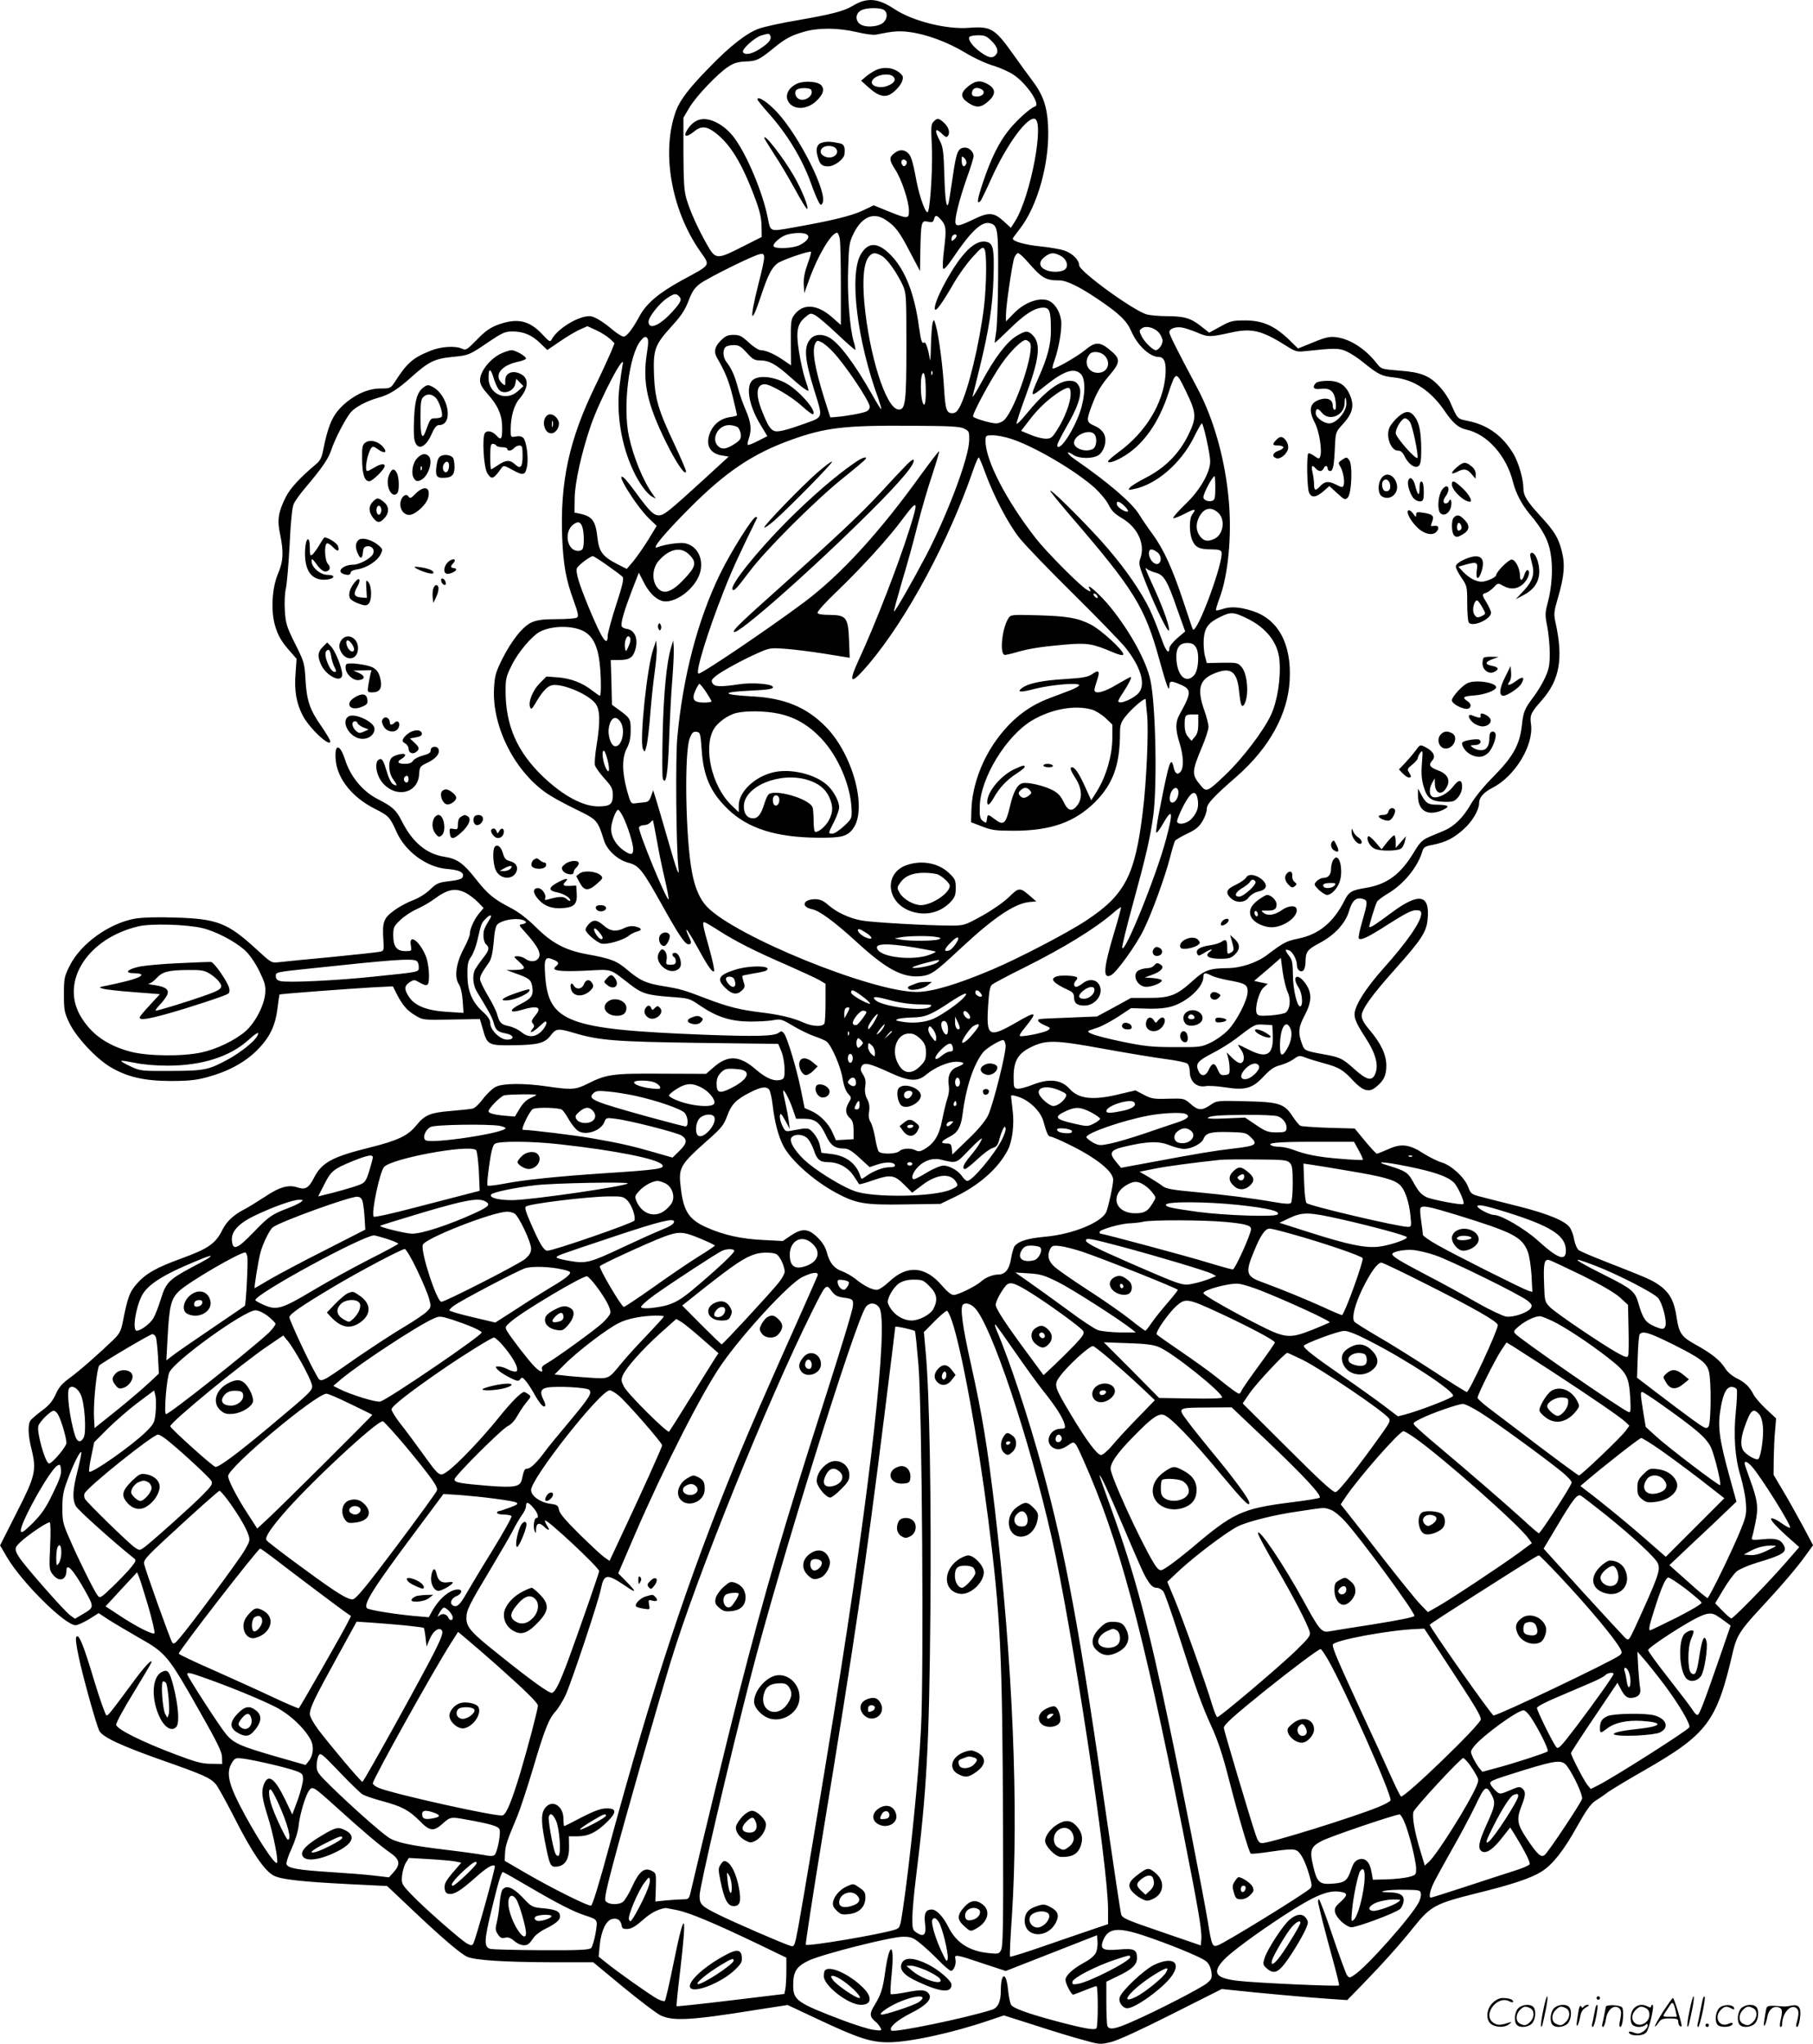 <svg version="1.0" xmlns="http://www.w3.org/2000/svg"
  viewBox="0 0 1065.224 1200.583"
 preserveAspectRatio="xMidYMid meet">
<g transform="translate(0.048,1200.716) scale(0.1,-0.1)"
fill="#000000" stroke="none">
<path d="M5068 12000 c-15 -4 -42 -17 -60 -28 -49 -30 -123 -49 -318 -83 -96
-16 -202 -39 -234 -51 -70 -26 -166 -100 -287 -225 -119 -121 -173 -192 -197
-255 -88 -237 -31 -578 139 -824 63 -91 72 -77 -106 -174 -137 -75 -209 -137
-249 -212 -41 -75 -74 -118 -93 -118 -9 0 -38 18 -63 39 -62 52 -110 81 -137
81 -67 0 -187 -73 -221 -135 -10 -19 -13 -17 -54 26 -79 85 -150 100 -264 58
-45 -17 -74 -37 -122 -87 -59 -60 -65 -64 -88 -53 -41 18 -124 13 -187 -13
-105 -43 -136 -71 -210 -186 -22 -33 -25 -35 -82 -35 -77 0 -161 -40 -231
-109 -53 -54 -78 -114 -105 -250 -9 -47 -18 -65 -42 -85 -93 -78 -152 -141
-178 -193 -44 -87 -52 -135 -34 -218 22 -105 19 -161 -12 -233 -35 -82 -43
-216 -18 -303 18 -62 37 -95 93 -158 l34 -39 -6 -86 c-8 -99 4 -172 41 -245
37 -74 163 -192 163 -154 0 8 -25 49 -55 93 -66 94 -84 148 -91 275 -5 90 -8
101 -61 206 -50 102 -55 118 -60 195 -3 46 0 104 6 129 6 25 16 140 22 255 6
131 15 222 24 241 7 17 37 59 67 94 99 117 137 172 154 224 20 63 88 193 117
224 27 30 98 66 157 82 64 17 115 48 200 125 97 87 134 105 234 115 100 10
101 10 214 87 84 56 98 63 143 63 64 0 114 -21 164 -70 l40 -39 75 51 c41 28
94 60 118 70 l43 19 52 -24 c29 -13 64 -36 80 -50 l27 -26 -19 -48 c-11 -26
-53 -119 -95 -205 -154 -317 -207 -565 -193 -898 7 -154 22 -239 68 -364 26
-72 29 -90 18 -97 -8 -5 -61 -9 -119 -9 -81 0 -114 -5 -147 -19 -53 -24 -119
-108 -175 -220 -37 -76 -42 -94 -46 -171 -11 -225 125 -490 316 -617 31 -21
107 -62 169 -92 121 -59 124 -61 162 -183 18 -56 82 -114 143 -129 63 -17 81
-40 200 -253 96 -172 132 -226 153 -226 19 0 19 13 -1 51 -8 17 -13 33 -11 35
2 3 30 -42 61 -98 63 -115 91 -156 101 -146 4 4 -9 65 -29 136 -38 136 -41
152 -28 152 4 0 44 -23 87 -51 101 -64 209 -119 403 -203 83 -37 168 -76 187
-87 l35 -21 0 -108 c0 -60 -3 -115 -6 -124 -9 -22 -69 -20 -123 4 -62 28 -141
47 -251 60 -122 15 -191 32 -315 79 -138 53 -159 59 -257 75 -104 17 -137 32
-214 97 -63 53 -94 65 -243 92 -121 23 -200 65 -292 157 -52 51 -101 89 -151
115 -100 52 -134 80 -208 175 -68 86 -106 113 -178 124 -107 16 -189 85 -252
210 -33 66 -55 85 -143 130 -87 45 -159 131 -191 233 -31 95 -63 91 -54 -6 11
-111 98 -219 232 -286 80 -41 86 -47 127 -138 51 -113 176 -204 292 -214 69
-6 97 -17 97 -38 0 -20 -14 -26 -87 -35 -58 -7 -70 -13 -107 -49 -24 -23 -65
-49 -97 -61 -31 -11 -82 -38 -112 -60 -64 -46 -72 -68 -65 -175 4 -62 3 -64
-22 -69 -14 -3 -142 -17 -285 -31 -143 -13 -280 -27 -305 -30 -46 -5 -46 -5
-134 76 -169 155 -230 179 -477 186 -106 4 -192 1 -235 -6 -153 -27 -322 -148
-386 -279 -31 -62 -33 -74 -33 -167 0 -92 3 -106 32 -167 38 -81 155 -207 238
-257 99 -60 199 -83 355 -84 107 0 152 5 215 22 123 33 220 85 293 157 76 76
109 143 122 249 5 43 11 79 12 80 4 4 408 34 545 42 l121 6 22 -44 c35 -68 62
-99 110 -127 44 -27 47 -27 212 -24 l167 3 17 -58 c26 -95 33 -98 180 -96 146
2 185 12 220 59 31 40 43 41 134 14 151 -45 242 -52 734 -59 l468 -6 19 -45
c10 -25 18 -71 18 -102 1 -48 -2 -58 -19 -63 -40 -13 -89 7 -151 61 -94 81
-162 85 -245 13 l-46 -40 -262 1 c-287 2 -323 -3 -436 -60 -68 -34 -92 -36
-235 -15 -137 20 -258 19 -302 -2 -19 -9 -52 -40 -74 -69 -22 -30 -49 -56 -62
-59 -12 -3 -70 -9 -128 -14 -122 -10 -153 -23 -203 -84 -50 -62 -110 -90 -275
-131 -221 -55 -281 -88 -327 -178 -30 -59 -51 -71 -94 -57 -54 19 -106 5 -194
-54 -46 -30 -101 -64 -123 -75 -60 -31 -101 -69 -125 -116 -42 -85 -83 -113
-244 -172 -141 -51 -206 -87 -256 -143 -47 -52 -58 -81 -88 -234 -10 -48 -19
-66 -53 -99 -84 -81 -203 -186 -260 -227 -44 -32 -63 -55 -81 -96 -18 -39 -38
-63 -77 -92 -30 -22 -60 -48 -68 -57 -19 -23 -18 -86 4 -173 30 -124 22 -157
-89 -374 l-96 -190 39 -67 c86 -148 342 -402 405 -402 11 0 46 16 78 35 l57
36 53 -35 c29 -19 112 -68 183 -109 160 -90 172 -105 357 -432 103 -181 131
-238 132 -270 l1 -40 -65 1 c-54 0 -90 10 -209 55 -197 74 -345 148 -349 174
-1 11 43 93 103 190 57 94 105 174 105 179 0 18 -45 -31 -113 -124 -130 -176
-141 -190 -152 -190 -5 0 -36 87 -69 194 -66 221 -92 284 -107 269 -7 -7 -3
-43 12 -114 23 -114 102 -395 121 -438 19 -38 126 -88 375 -176 231 -81 277
-101 309 -137 12 -12 62 -104 113 -203 101 -200 177 -311 231 -337 46 -22 165
-35 440 -49 l224 -11 144 -136 c165 -157 279 -255 323 -278 43 -22 218 -33
504 -34 l240 0 174 -144 c96 -79 195 -154 220 -167 73 -36 177 -31 567 32
l181 28 179 -84 c236 -111 310 -135 412 -135 124 0 378 55 594 129 l86 29 179
-57 c98 -32 225 -71 282 -86 103 -29 103 -29 170 -13 42 11 173 71 357 164
l292 147 58 -6 c143 -16 478 -46 574 -52 l105 -7 86 88 c128 132 223 238 306
342 98 122 126 137 366 197 212 52 322 89 384 128 65 41 129 122 207 262 53
95 82 136 107 152 19 12 53 35 75 52 23 16 117 73 210 126 378 217 430 286
527 707 20 83 44 122 148 234 132 142 228 254 276 322 l45 62 -60 113 c-33 61
-85 155 -116 206 l-56 95 1 95 c1 53 4 128 8 166 l6 70 -58 54 c-32 30 -65 68
-74 85 -23 46 -51 73 -100 97 -26 13 -54 36 -68 59 -29 46 -79 86 -167 135
-88 48 -103 68 -117 160 -14 97 -40 147 -99 190 -46 33 -69 43 -327 144 -72
28 -139 57 -149 64 -10 7 -22 34 -27 60 -4 26 -16 58 -25 72 -26 39 -126 81
-299 125 -88 22 -188 47 -221 56 -59 15 -63 18 -79 60 -21 55 -98 126 -156
143 -24 7 -72 31 -107 53 -83 54 -131 59 -207 24 -32 -14 -61 -26 -66 -26 -4
0 -35 33 -69 74 l-61 74 -152 4 c-84 3 -159 8 -167 12 -8 4 -28 28 -45 54 -49
76 -80 86 -278 90 -167 4 -168 4 -206 -22 -49 -34 -73 -33 -117 7 -37 32 -38
32 -131 30 -84 -3 -99 0 -143 23 l-49 26 -93 -22 c-155 -38 -240 -29 -293 30
-51 56 -121 64 -221 24 -35 -14 -74 -24 -87 -22 -20 3 -22 8 -22 68 0 93 25
137 98 174 92 46 143 45 432 -8 138 -25 301 -52 363 -60 62 -8 120 -20 128
-27 8 -6 14 -28 14 -48 1 -58 41 -94 94 -84 16 3 67 0 113 -7 119 -19 162 -7
228 65 39 41 61 56 97 65 26 7 61 23 79 36 29 21 34 22 68 9 20 -8 69 -23 110
-34 88 -24 112 -38 171 -102 54 -58 91 -70 128 -42 50 38 67 70 67 131 -1 66
-32 131 -102 213 -29 34 -43 60 -43 79 0 38 57 118 199 277 150 168 181 215
188 286 16 152 -49 164 -214 41 -91 -68 -122 -88 -128 -82 -4 3 32 121 45 148
4 8 32 29 62 47 94 55 177 156 204 248 8 26 16 31 64 40 74 15 122 39 180 92
51 46 90 112 90 154 0 31 28 63 78 88 133 68 243 250 227 373 -8 54 -1 69 62
140 106 120 129 245 82 458 -11 50 -10 63 14 145 37 125 43 196 23 274 -20 79
-43 117 -125 206 -81 88 -101 121 -101 165 0 53 -28 149 -57 199 -62 106 -152
172 -266 195 -67 14 -62 9 -106 109 -11 26 -39 67 -62 92 -60 65 -110 86 -237
95 -105 9 -107 9 -132 41 -67 87 -160 147 -244 156 -34 4 -62 -2 -131 -31
l-89 -36 -57 56 c-84 79 -153 109 -254 109 -73 0 -86 -3 -145 -36 l-66 -36
-48 38 c-59 47 -98 59 -201 59 -44 0 -97 5 -117 10 -79 22 -398 254 -398 289
0 30 -37 68 -83 85 -23 9 -88 20 -145 26 -89 9 -162 29 -162 46 0 2 18 27 40
55 108 137 180 401 167 614 -6 110 -31 179 -93 260 -25 33 -74 101 -109 150
-109 154 -133 169 -260 159 -134 -11 -333 39 -440 110 -75 50 -130 63 -187 46z
m123 -50 c25 -14 24 -52 -1 -75 -30 -27 -109 -32 -139 -8 -29 24 -24 64 11 81
30 14 104 15 129 2z m-159 -131 c49 -12 102 -19 116 -15 98 20 133 23 195 15
99 -13 223 -58 329 -122 51 -31 125 -65 165 -76 39 -12 93 -36 119 -54 75 -50
159 -174 125 -185 -27 -9 -106 -79 -151 -135 -60 -73 -108 -170 -156 -314 -33
-98 -37 -130 -14 -107 5 5 34 65 64 132 86 191 201 352 251 352 66 0 -19 -455
-111 -602 l-25 -39 -44 40 c-55 50 -86 53 -170 12 -86 -41 -104 -45 -111 -27
-8 22 21 139 67 270 22 60 39 117 39 127 0 23 -26 49 -49 49 -42 0 -52 -22
-72 -161 -11 -74 -22 -145 -25 -159 -12 -52 -22 7 -26 161 -4 136 -8 162 -26
198 -33 62 -29 81 8 46 26 -25 32 -27 40 -15 13 21 3 51 -26 78 -30 26 -37 27
-59 5 -15 -15 -16 -31 -11 -132 7 -106 -6 -348 -21 -395 -9 -30 -48 73 -68
174 -24 130 -34 159 -59 175 -25 16 -49 12 -78 -13 -25 -21 -22 -40 12 -92 36
-54 80 -186 80 -241 0 -49 -6 -49 -119 -4 l-88 36 -65 -31 c-65 -31 -185 -60
-412 -100 -136 -24 -129 -26 -146 60 -29 145 -119 361 -193 463 -55 77 -140
124 -200 113 -34 -6 -65 -33 -86 -73 -16 -32 8 -31 47 2 39 32 70 32 118 -3
92 -67 161 -179 239 -387 28 -74 38 -117 39 -165 l1 -65 -113 -57 c-152 -77
-158 -77 -210 15 -51 90 -97 191 -119 265 -14 46 -17 99 -18 267 l0 211 35 59
c40 67 164 198 228 240 33 22 57 29 103 31 64 2 80 10 166 80 66 54 101 73
178 95 83 24 199 23 307 -2z m-506 -24 c8 -20 -11 -42 -65 -77 -46 -29 -85
-36 -96 -17 -10 15 69 87 108 98 45 13 47 13 53 -4z m1300 -29 c35 -35 43 -63
22 -84 -19 -19 -42 -14 -86 18 -47 33 -77 74 -67 90 3 5 27 10 52 10 38 0 50
-5 79 -34z m-149 -720 c-11 -27 -27 -17 -27 16 0 30 1 31 16 16 9 -9 14 -24
11 -32z m-351 13 c3 -6 1 -16 -5 -22 -9 -9 -14 -8 -21 3 -9 15 -4 30 10 30 5
0 12 -5 16 -11z m-122 -344 c57 -38 81 -70 143 -190 l58 -110 2 125 c4 166 6
173 44 165 25 -6 31 -3 36 14 7 27 15 26 40 -1 31 -35 34 -54 20 -170 -8 -59
-10 -113 -6 -119 4 -7 23 13 50 52 111 166 175 227 224 215 47 -12 50 -32 49
-316 -1 -146 -6 -292 -12 -325 -5 -33 -9 -61 -8 -62 1 -1 40 35 87 81 89 88
149 126 198 126 38 0 45 -21 45 -135 0 -83 -20 -158 -72 -275 -53 -121 -52
-122 39 -49 111 89 170 108 209 69 29 -29 27 -127 -4 -220 -36 -106 -113 -226
-133 -206 -7 7 4 30 72 151 57 103 75 174 51 209 -13 21 -25 26 -55 26 -61 0
-147 -67 -254 -198 -28 -35 -53 -59 -55 -54 -1 5 20 71 48 147 86 231 97 320
49 371 -29 31 -45 30 -101 -5 -56 -36 -126 -128 -201 -268 -32 -59 -56 -97
-53 -83 4 14 22 88 41 165 55 224 77 365 82 535 5 176 -2 203 -52 208 -40 3
-85 -26 -135 -89 -76 -96 -165 -270 -158 -307 4 -21 41 30 113 154 27 47 76
115 109 151 53 58 60 63 70 46 14 -23 12 -208 -3 -338 -27 -219 -92 -489 -142
-587 -15 -28 -26 -38 -44 -38 -35 0 -41 21 -49 150 -7 124 -30 301 -48 365
-11 38 -12 39 -19 15 -4 -14 -8 -74 -10 -135 -1 -60 -4 -96 -6 -80 -8 56 -24
106 -33 100 -14 -9 -19 8 -31 91 -26 195 -81 335 -164 421 -77 79 -134 81
-178 6 -69 -119 -22 -507 103 -847 11 -32 19 -60 17 -62 -2 -2 -23 31 -47 74
-108 192 -202 317 -261 348 -41 21 -82 18 -106 -8 -43 -47 -37 -119 23 -311
49 -155 50 -149 -49 -185 -113 -41 -165 -54 -187 -47 -24 8 -41 35 -73 117
-40 99 -34 158 16 158 34 0 159 -73 219 -129 32 -29 62 -51 65 -47 22 22 -89
146 -165 185 -86 44 -179 45 -202 1 -26 -48 -2 -151 59 -250 l39 -65 -55 -28
c-30 -16 -57 -26 -60 -23 -3 3 0 19 6 37 18 51 13 96 -18 167 -16 37 -37 96
-46 132 -18 68 -36 110 -66 149 -22 27 -25 71 -7 89 7 7 28 12 48 12 30 0 43
-7 77 -45 34 -38 46 -45 78 -45 53 0 95 -23 177 -97 69 -62 108 -90 108 -78 0
3 -9 32 -20 65 -11 33 -27 105 -36 161 -19 120 -11 163 37 203 28 24 32 25 59
11 15 -8 74 -58 130 -111 56 -53 103 -94 105 -92 2 2 -2 25 -10 50 -23 78 -38
273 -32 431 4 137 7 152 33 205 49 97 117 125 188 77z m-464 -85 c21 -13 3
-40 -41 -62 -37 -20 -144 -25 -154 -8 -9 14 42 59 79 69 42 12 98 13 116 1z
m194 -27 c3 -21 6 -143 6 -271 l0 -234 -52 46 c-88 77 -171 82 -222 13 -19
-26 -21 -41 -20 -162 l1 -134 -44 30 c-52 36 -104 59 -134 59 -12 0 -43 20
-70 45 -41 38 -54 45 -90 45 -33 0 -47 -6 -75 -34 -36 -36 -42 -66 -21 -102
47 -81 68 -132 91 -224 14 -58 26 -108 26 -112 0 -3 -18 -8 -40 -11 -50 -6
-93 -37 -114 -81 -35 -75 -11 -131 62 -144 l43 -7 -136 -125 c-218 -199 -244
-220 -274 -220 -31 0 -54 22 -133 130 -30 41 -62 81 -71 89 -64 52 67 -161
146 -238 l45 -43 -51 -84 c-29 -46 -69 -103 -89 -127 l-36 -42 -55 28 c-86 44
-108 73 -117 154 -11 101 -30 127 -105 143 l-30 6 1 85 c1 92 42 273 95 427
56 161 210 452 186 352 -3 -14 -11 -69 -18 -124 -19 -160 11 -344 81 -493 33
-72 81 -138 112 -154 l21 -11 -20 28 c-56 79 -113 220 -138 337 -38 175 1 485
70 564 18 22 26 25 36 16 9 -9 9 -30 -1 -93 -26 -169 1 -295 115 -525 58 -118
115 -200 115 -166 0 7 -29 75 -64 150 -100 211 -118 274 -124 417 -5 149 4
175 106 287 54 59 77 94 97 147 21 55 35 76 68 101 48 35 308 164 350 173 36
8 36 -5 -8 -178 -54 -214 -45 -250 16 -66 40 120 62 163 95 189 25 20 191 77
199 69 2 -2 -7 -35 -21 -73 -17 -47 -24 -84 -22 -119 l3 -51 29 80 c49 138
130 275 164 275 5 0 12 -17 16 -37z m686 18 c0 -5 -7 -14 -15 -21 -12 -10 -15
-10 -15 2 0 8 3 18 7 21 9 10 23 9 23 -2z m-438 -118 c32 -20 85 -94 121 -170
21 -47 22 -58 22 -358 0 -337 -6 -379 -49 -373 -72 10 -169 316 -198 625 -13
144 -3 239 28 274 21 24 38 24 76 2z m852 -30 c88 -101 108 -113 190 -113 42
0 116 -36 226 -110 127 -86 169 -126 197 -190 37 -84 109 -150 162 -150 32 0
44 -36 38 -110 -14 -164 -116 -332 -273 -447 -35 -26 -64 -51 -64 -56 0 -15
50 2 104 37 109 70 195 194 250 362 44 133 45 133 101 18 65 -134 67 -158 16
-263 -54 -109 -135 -191 -247 -249 -45 -23 -87 -49 -95 -58 -13 -16 -11 -17
21 -10 131 25 274 148 351 298 24 49 46 88 50 88 9 0 49 -182 49 -223 0 -66
-62 -173 -148 -254 -41 -40 -73 -76 -69 -79 3 -4 33 8 67 25 61 32 71 31 45
-3 -19 -25 -19 -106 -1 -151 18 -43 42 -55 111 -55 39 0 57 -4 61 -14 18 -48
-144 -488 -168 -456 -2 3 -27 77 -56 165 -63 190 -114 303 -180 394 -27 36
-63 89 -80 117 -44 70 -182 188 -376 322 -50 34 -58 59 -9 26 35 -22 113 -23
148 0 14 9 29 33 35 56 14 53 -6 92 -60 116 -48 21 -49 30 -15 120 30 80 53
118 111 186 51 60 54 85 17 120 -77 70 -103 73 -169 18 -49 -40 -182 -116
-190 -107 -2 2 2 23 11 46 27 77 46 192 39 238 -9 58 -42 105 -82 117 -55 15
-135 -16 -194 -76 l-48 -49 0 38 c0 54 37 303 49 336 6 15 16 27 22 27 7 0 30
-21 53 -47z m196 32 c38 -20 51 -63 25 -82 -23 -16 -82 -17 -115 0 -36 18 -38
47 -4 74 34 27 54 29 94 8z m-2242 -237 c20 -20 14 -34 -39 -93 -75 -82 -139
-108 -139 -57 0 26 63 107 108 137 41 28 53 30 70 13z m2820 -214 c12 -14 22
-36 22 -49 0 -23 -23 -55 -40 -55 -17 0 -68 50 -83 82 -15 31 -15 34 1 46 23
18 72 6 100 -24z m227 -1 c64 -27 72 -27 204 2 115 25 175 10 311 -75 59 -38
69 -41 115 -36 177 19 201 19 246 -1 24 -11 69 -40 99 -65 88 -71 106 -80 179
-88 120 -13 219 -79 302 -202 45 -66 78 -94 122 -104 124 -26 238 -154 276
-308 16 -64 51 -132 97 -187 77 -91 112 -156 124 -232 15 -84 8 -199 -17 -291
-16 -60 -16 -72 -3 -138 8 -40 15 -111 15 -158 0 -72 -5 -94 -28 -145 -15 -33
-45 -82 -66 -110 -55 -73 -61 -88 -70 -171 -13 -113 -52 -182 -164 -296 -56
-56 -110 -121 -135 -164 -46 -80 -98 -131 -157 -156 -22 -9 -61 -26 -88 -37
-39 -17 -54 -31 -85 -82 -82 -138 -161 -197 -290 -218 -80 -13 -98 -23 -123
-74 -64 -127 -149 -198 -269 -223 -73 -15 -88 -23 -185 -96 -60 -46 -156 -78
-234 -78 -103 -1 -135 -12 -202 -73 -96 -87 -133 -102 -259 -102 l-105 0 -100
-55 -100 -54 -170 -7 c-194 -8 -175 -6 -175 -19 0 -5 17 -17 38 -26 34 -14 36
-16 19 -29 -17 -12 -121 -35 -160 -35 -13 0 -5 15 28 55 73 91 65 95 -56 25
-160 -92 -175 -83 -164 96 5 86 11 116 23 127 10 8 94 53 187 99 231 115 418
230 520 318 26 23 49 39 51 38 2 -2 -16 -69 -40 -148 -64 -213 -68 -278 -18
-251 33 17 148 178 191 266 48 98 126 311 155 425 12 47 25 90 29 97 4 7 37
26 72 43 51 24 70 40 90 74 14 23 25 55 25 71 0 30 38 71 178 193 189 166 299
365 309 563 12 214 -68 361 -222 408 -75 24 -127 26 -174 10 -18 -6 -34 -9
-37 -7 -2 3 7 35 21 72 50 132 72 362 55 564 -20 242 -87 485 -187 672 -121
227 -163 311 -163 326 0 20 38 34 75 27 17 -3 57 -16 90 -30z m-2144 -110 c75
-79 219 -294 219 -326 0 -9 -8 -21 -18 -26 -19 -10 -116 -28 -176 -33 l-38 -3
-35 110 c-58 186 -74 285 -53 326 10 17 13 18 38 5 15 -8 43 -32 63 -53z
m1159 52 c33 -39 -82 -387 -150 -455 -11 -11 -33 -20 -48 -20 -29 0 -121 27
-135 39 -9 9 101 215 166 309 50 73 120 142 143 142 6 0 17 -7 24 -15z m440
-77 c40 -43 17 -101 -40 -101 -59 0 -87 64 -48 110 17 20 65 15 88 -9z m-1013
-110 c-3 -8 -6 -5 -6 6 -1 11 2 17 5 13 3 -3 4 -12 1 -19z m-38 -100 c1 -79
-11 -104 -23 -47 -8 42 -8 123 1 145 12 31 22 -13 22 -98z m851 -18 c0 -47
-36 -142 -81 -211 -28 -44 -35 -49 -68 -49 -20 1 -60 11 -89 24 l-53 22 50 65
c50 67 118 129 181 168 51 30 60 27 60 -19z m-1957 -192 c9 -7 17 -26 19 -42
2 -24 -3 -34 -31 -53 -50 -34 -78 -39 -101 -18 -45 41 -3 125 63 125 18 0 41
-6 50 -12z m1332 -9 c28 -14 30 -18 29 -69 -2 -102 -128 -437 -255 -680 -84
-159 -182 -330 -187 -325 -2 2 19 79 46 172 28 92 70 242 92 333 23 91 62 225
87 298 24 74 43 136 40 138 -2 2 -48 -58 -103 -133 -246 -343 -475 -593 -689
-753 -206 -154 -599 -420 -621 -420 -22 0 52 243 148 485 48 123 91 216 195
428 3 4 -1 7 -7 7 -18 0 -149 -209 -210 -335 -132 -272 -218 -603 -251 -960
-11 -123 -7 -634 6 -760 8 -72 -6 -35 -66 175 -28 96 -57 197 -66 225 l-16 50
-12 -34 c-9 -27 -17 -35 -41 -37 -16 -2 -40 -4 -54 -6 -23 -3 -26 2 -47 77
-29 109 -30 192 0 247 16 32 22 60 22 106 0 68 -2 71 -81 128 l-29 21 -3 132
-4 131 47 0 c59 0 80 12 94 51 24 69 3 125 -48 132 -14 2 -27 9 -29 16 -6 19
14 88 59 206 l42 108 25 -49 c29 -59 65 -99 103 -114 75 -32 216 74 235 177
15 78 -25 146 -93 159 -31 6 -119 -7 -162 -24 -37 -14 37 76 189 229 213 214
373 322 600 403 197 71 312 85 700 82 232 -1 291 -4 315 -17z m763 -31 c20
-20 15 -76 -7 -88 -41 -22 -111 1 -111 36 0 44 87 83 118 52z m-487 -29 c138
-45 382 -189 493 -290 31 -29 67 -72 79 -97 17 -35 36 -54 82 -81 90 -54 134
-152 105 -233 -12 -32 -9 -43 35 -154 54 -135 124 -279 132 -271 9 10 -28 119
-79 232 -67 148 -65 142 -47 128 8 -6 30 -15 49 -20 48 -13 68 -46 124 -208
l49 -137 -47 -40 c-25 -22 -46 -48 -46 -59 0 -34 -18 -20 -36 29 -59 161 -80
208 -125 283 -69 116 -169 245 -286 369 -122 130 -253 257 -253 244 0 -5 55
-72 121 -149 372 -432 435 -533 520 -842 42 -152 58 -196 59 -157 0 32 8 34
60 12 72 -30 72 -48 0 -178 -25 -44 -25 -88 0 -168 23 -74 26 -140 7 -167 -18
-23 -34 -13 -42 25 -15 68 -27 34 -80 -238 -15 -73 -25 -138 -22 -145 2 -6 18
14 36 45 60 106 66 81 21 -87 -57 -215 -247 -682 -257 -635 -2 8 26 123 62
254 79 289 102 388 121 526 23 176 14 645 -17 790 -23 111 -118 286 -235 430
-58 72 -145 149 -124 111 11 -21 10 -22 -12 -10 -39 21 -237 220 -303 304
-174 224 -295 458 -295 571 0 33 1 34 43 34 24 0 73 -9 108 -21z m-152 -201
c50 -137 136 -301 201 -382 31 -39 172 -186 314 -326 142 -140 280 -283 307
-316 88 -110 120 -210 83 -262 -26 -37 -124 -79 -124 -53 0 4 11 25 25 45 34
51 57 96 48 96 -5 0 -42 -21 -83 -45 -74 -45 -130 -58 -130 -31 0 7 7 33 15
56 19 54 11 66 -27 38 -27 -18 -51 -23 -162 -30 -133 -8 -215 -25 -251 -52
-35 -26 -9 -28 76 -5 96 24 259 38 259 21 0 -6 -24 -19 -52 -30 -29 -11 -83
-31 -119 -45 -120 -45 -211 -113 -296 -221 -100 -127 -162 -291 -166 -437 l-2
-72 65 -25 c57 -22 80 -25 185 -25 219 0 359 50 479 169 106 107 146 218 146
409 0 41 6 59 28 88 37 49 122 122 123 105 0 -7 4 -47 8 -88 10 -90 -3 -396
-25 -570 -45 -376 -105 -490 -332 -640 -110 -73 -396 -222 -554 -289 -208 -88
-354 -131 -443 -131 -263 0 -1068 328 -1232 501 -42 44 -71 111 -88 204 -38
199 -46 710 -12 788 13 31 21 38 39 35 22 -3 23 -9 30 -103 10 -158 52 -253
156 -353 117 -112 282 -164 527 -166 141 -1 172 7 207 54 85 116 -2 438 -162
599 -111 113 -241 167 -427 177 -186 10 -191 26 -13 34 109 5 142 11 128 25
-15 16 -125 23 -191 13 -114 -17 -148 -16 -161 5 -9 15 -6 22 18 42 37 30 160
97 251 137 65 29 74 30 155 24 47 -3 152 -16 234 -29 l148 -24 -4 104 c-5 133
-16 147 -115 148 -44 0 -68 4 -70 12 -3 7 50 66 118 130 148 143 299 309 382
421 90 121 95 113 41 -57 -67 -214 -203 -563 -296 -764 -69 -149 -52 -158 56
-31 224 265 471 724 616 1147 13 37 26 67 30 67 3 0 21 -42 39 -92z m1351 -87
c0 -55 -3 -70 -16 -75 -23 -9 -54 3 -54 20 0 24 54 124 66 124 2 0 4 -31 4
-69z m-533 -107 c14 -14 23 -28 20 -31 -10 -9 -62 22 -65 40 -5 25 15 21 45
-9z m548 -37 c46 -39 34 -131 -22 -156 -38 -17 -60 -13 -82 15 -25 31 -27 74
-6 114 28 53 68 63 110 27z m-3735 -83 c11 -28 13 -104 4 -128 -8 -21 -47 -20
-67 2 -34 38 -29 108 11 138 26 20 42 17 52 -12z m629 -165 c46 -45 40 -71
-33 -147 -72 -76 -120 -90 -155 -46 -33 42 -29 114 9 157 62 71 131 85 179 36z
m2749 15 c26 -18 29 -59 5 -69 -22 -8 -53 28 -53 61 0 28 16 31 48 8z m-3229
-79 c43 -30 83 -60 89 -67 8 -10 -2 -53 -38 -163 -27 -83 -49 -165 -50 -182 0
-70 -32 -24 -106 153 -64 154 -85 224 -74 245 11 19 78 69 93 69 5 0 44 -25
86 -55z m2876 -176 c11 -17 -1 -21 -15 -4 -8 9 -8 15 -2 15 6 0 14 -5 17 -11z
m880 -134 c116 -56 184 -144 192 -248 9 -105 -13 -242 -51 -322 -44 -93 -165
-252 -264 -347 -108 -103 -114 -106 -147 -66 -55 65 -54 81 6 225 22 51 39
105 39 120 0 15 -11 60 -25 98 -43 123 -29 178 54 214 101 43 139 17 151 -104
8 -79 15 -99 30 -76 29 49 20 178 -15 219 -22 26 -28 27 -114 26 l-91 -2 -11
42 c-6 22 -9 67 -7 98 5 69 28 99 103 134 56 27 74 26 150 -11z m-3894 -77
c47 -26 75 -77 88 -158 12 -70 15 -220 5 -220 -3 0 -23 14 -44 30 -58 46 -127
72 -202 78 l-68 5 -39 -39 c-41 -42 -69 -110 -57 -141 6 -15 11 -12 31 22 35
61 65 96 91 105 50 19 211 -44 260 -103 29 -35 32 -103 9 -247 -9 -52 -13
-105 -10 -118 3 -12 28 -47 55 -77 44 -49 50 -60 50 -100 0 -53 -16 -65 -87
-65 -90 1 -204 62 -322 174 -153 146 -221 301 -221 505 0 70 4 86 36 150 38
77 119 173 167 198 71 36 193 37 258 1z m272 -41 c3 -7 -2 -29 -11 -48 -14
-32 -16 -32 -20 -10 -8 46 17 94 31 58z m3323 -52 c22 -34 16 -136 -11 -165
-45 -49 -95 -8 -103 86 -6 71 14 104 63 104 26 0 39 -6 51 -25z m-2878 -263
c17 -26 32 -51 32 -55 0 -4 -20 -7 -44 -7 -61 0 -74 18 -51 70 10 22 21 40 24
40 3 0 21 -21 39 -48z m2266 -103 c21 -6 57 -28 80 -49 l41 -39 0 -83 c-1 -99
-36 -221 -90 -308 l-34 -54 -36 79 c-35 78 -60 115 -77 115 -15 0 -9 -18 22
-67 37 -58 40 -117 9 -157 -31 -40 -55 -34 -81 22 -18 36 -34 52 -67 69 -52
26 -144 47 -174 39 -31 -7 -54 -51 -75 -142 -23 -96 -37 -108 -85 -71 -44 33
-45 33 -49 1 -3 -23 -4 -24 -23 -10 -17 12 -20 25 -19 83 2 167 155 418 309
509 112 66 250 91 349 63z m-1841 -24 c97 -20 177 -67 252 -146 100 -106 173
-278 178 -416 2 -53 1 -56 -45 -99 -26 -24 -56 -44 -67 -44 -27 0 -27 -1 9 70
17 33 30 71 30 85 0 34 -31 93 -67 127 -70 67 -218 103 -321 78 -109 -26 -202
-115 -202 -194 l0 -40 -46 44 c-113 112 -164 337 -100 445 23 39 84 83 133 94
59 14 171 12 246 -4z m2467 -59 c0 -39 -5 -60 -20 -77 l-20 -24 -20 24 c-14
16 -20 38 -20 70 0 57 3 61 47 61 l33 0 0 -54z m-3396 12 c35 -50 7 -159 -36
-143 -22 9 -39 68 -31 109 11 58 40 73 67 34z m-74 -228 c15 -63 7 -86 -14
-38 -17 40 -22 103 -7 94 5 -3 14 -28 21 -56z m1173 -114 c64 -19 106 -52 128
-100 24 -53 24 -87 0 -135 -19 -36 -58 -71 -81 -71 -6 0 -10 27 -10 64 0 35
-3 71 -6 80 -20 53 -231 112 -261 74 -6 -7 -16 -31 -23 -53 -18 -60 -37 -85
-65 -85 -35 0 -55 26 -55 70 0 117 210 205 373 156z m1308 -62 c11 -14 10 -18
-6 -30 -24 -18 -39 -18 -54 0 -9 11 -8 18 4 30 21 20 39 20 56 0z m872 -19
c-3 -33 -26 -61 -43 -50 -8 5 -10 19 -6 38 11 53 53 63 49 12z m113 -30 c8
-46 0 -77 -32 -114 -25 -30 -75 -43 -88 -23 -6 10 36 102 65 143 27 39 47 37
55 -6z m-2458 -14 c-3 -30 -31 -36 -36 -8 -6 28 5 47 23 41 10 -4 15 -16 13
-33z m-919 -89 c27 -53 61 -160 61 -194 0 -35 -16 -36 -61 -3 -42 31 -69 79
-69 122 0 37 28 113 41 113 5 0 17 -17 28 -38z m201 -147 c11 -66 33 -169 47
-228 14 -60 23 -110 21 -113 -11 -11 -181 403 -174 423 3 7 16 13 29 13 14 0
30 7 37 15 7 9 14 14 16 13 1 -2 12 -57 24 -123z m-1122 -304 c20 -11 52 -35
70 -54 l33 -34 -26 -31 c-29 -34 -55 -92 -55 -121 0 -11 -16 -50 -36 -87 -45
-85 -56 -166 -29 -208 11 -16 20 -54 23 -98 l5 -71 -95 6 c-118 7 -188 34
-224 86 -31 46 -30 66 2 88 25 16 28 16 56 0 51 -29 58 -24 58 42 0 32 -7 78
-15 102 -33 91 -104 149 -92 74 6 -35 6 -35 -33 -35 -50 0 -70 27 -70 94 0 45
4 53 42 89 23 22 67 51 97 64 31 14 77 40 102 59 80 59 125 67 187 35z m5276
-37 c22 -8 20 -23 -11 -131 -15 -51 -24 -96 -20 -99 13 -13 56 8 177 86 91 58
133 80 157 80 27 0 33 -4 33 -20 0 -46 -81 -164 -226 -326 -84 -95 -140 -177
-159 -231 -16 -45 -6 -74 55 -168 64 -98 82 -167 58 -220 -18 -40 -50 -32
-120 31 -72 65 -86 71 -188 89 -98 18 -106 21 -118 53 -27 70 -25 104 14 176
43 82 43 134 0 191 -47 61 -78 34 -36 -30 20 -31 27 -99 11 -109 -18 -12 -45
97 -45 184 -1 73 -4 90 -24 114 -24 32 -24 40 2 30 21 -8 46 -56 46 -89 0 -29
27 -45 41 -24 5 8 9 28 9 44 1 61 10 74 82 112 88 46 153 116 174 189 19 65
45 85 88 68z m-5136 -115 c-34 -55 -38 -66 -38 -100 0 -20 7 -42 15 -49 23
-19 18 -37 -19 -83 -18 -23 -38 -52 -45 -64 -18 -35 -13 -95 12 -134 74 -122
88 -148 97 -180 12 -44 24 -54 73 -63 47 -9 52 -36 6 -36 -41 0 -99 56 -99 96
0 19 -12 39 -44 68 -63 57 -90 122 -90 216 -1 62 3 80 21 106 13 18 30 63 38
100 22 96 23 98 46 122 26 28 44 29 27 1z m190 -5 c12 -4 22 -10 22 -14 0 -5
-10 -10 -22 -12 -22 -3 -21 -5 18 -48 80 -89 99 -131 72 -158 -16 -16 -49 -15
-72 3 -11 8 -31 15 -45 15 -26 -1 -26 -1 11 -35 41 -38 36 -44 -35 -46 l-42 0
51 -19 c80 -28 93 -37 100 -74 10 -55 -2 -74 -68 -107 -72 -36 -67 -57 8 -34
93 28 121 16 78 -34 -21 -26 -24 -34 -14 -46 10 -12 10 -18 0 -30 -28 -33 0
-24 39 13 34 32 41 35 41 20 0 -11 -13 -33 -29 -49 -37 -37 -79 -38 -119 -4
-16 13 -48 29 -72 34 -47 10 -55 19 -70 71 -5 19 -30 69 -55 110 -24 41 -45
84 -45 95 0 19 10 38 53 99 13 18 21 54 27 116 4 61 12 97 22 107 25 24 101
39 146 27z m-1879 -49 c79 -19 186 -75 246 -127 29 -26 58 -67 86 -121 35 -72
40 -89 37 -134 -6 -72 -58 -172 -115 -223 -62 -54 -171 -107 -263 -126 -112
-24 -314 -21 -413 5 -140 37 -234 105 -296 212 -117 205 47 456 344 525 75 17
282 11 374 -11z m2066 -187 c29 -13 31 -21 9 -39 -29 -24 23 -31 176 -24 163
8 136 16 262 -81 68 -53 100 -63 236 -73 111 -8 112 -8 179 -54 95 -64 176
-90 288 -91 50 0 111 3 137 8 45 8 51 6 115 -32 38 -23 95 -51 127 -62 32 -11
65 -25 73 -32 29 -24 82 -147 93 -215 7 -44 19 -76 33 -91 20 -22 20 -24 4
-51 -23 -39 -21 -66 5 -91 17 -16 22 -32 23 -73 l0 -52 -52 -3 -52 -3 -19 43
c-23 54 -74 106 -126 129 l-39 17 -22 109 c-26 126 -78 299 -98 328 -13 16
-17 17 -31 6 -26 -21 -129 -24 -446 -12 -793 31 -907 73 -927 343 -8 107 -1
120 52 96z m4310 -189 c20 -41 15 -99 -11 -120 -8 -6 -48 -14 -89 -17 -65 -4
-75 -2 -82 13 -12 32 14 128 41 151 l24 22 -40 8 -40 9 79 67 78 68 11 -83 c7
-45 20 -98 29 -118z m-5121 185 c9 -4 16 -18 16 -35 0 -34 14 -30 -265 -59
-218 -23 -507 -37 -549 -26 -19 5 -26 13 -26 30 0 23 3 23 213 45 468 50 577
58 611 45z m4674 -88 c15 -8 56 -19 92 -26 107 -19 120 -27 120 -68 0 -49 -64
-174 -117 -228 -24 -25 -69 -57 -101 -72 -54 -26 -64 -27 -212 -26 -134 0
-176 5 -308 32 -156 33 -221 55 -192 66 8 3 34 12 58 20 23 9 75 37 115 63
l72 48 94 -3 c63 -2 111 3 145 13 92 27 186 114 186 173 0 26 10 27 48 8z
m-2062 -114 c71 -52 74 -68 7 -32 -35 18 -63 39 -63 46 0 21 13 17 56 -14z
m704 13 c7 -9 11 -18 8 -20 -9 -10 -38 7 -38 21 0 18 14 18 30 -1z m-96 -26
c-31 -35 -122 -99 -177 -125 -53 -24 -129 -31 -198 -17 -28 5 -30 7 -14 14 11
4 49 8 85 9 74 1 109 15 220 89 81 54 117 67 84 30z m-421 -21 c51 -13 112
-21 161 -21 70 -1 76 -2 60 -15 -40 -30 -291 3 -324 43 -18 21 3 20 103 -7z
m-253 -45 c-1 -5 -7 -19 -15 -33 l-14 -25 -1 26 c0 14 3 29 7 32 9 9 23 9 23
0z m100 -22 c0 -9 -39 -62 -54 -73 -11 -7 -26 -1 -26 10 0 21 42 72 60 72 11
0 20 -4 20 -9z m604 -14 c6 -9 7 -19 3 -23 -9 -9 -37 15 -37 33 0 18 20 12 34
-10z m-548 -24 c-8 -16 -21 -37 -30 -48 -13 -17 -15 -18 -16 -3 0 15 45 78 56
78 3 0 -2 -12 -10 -27z m491 -59 c-12 -13 -27 9 -26 39 l0 32 16 -32 c9 -18
14 -36 10 -39z m-73 30 c9 -24 7 -64 -4 -64 -13 0 -30 34 -30 59 0 25 25 28
34 5z m-373 -22 c-5 -10 -18 -25 -27 -33 -16 -12 -17 -12 -9 1 10 18 37 50 42
50 2 0 -1 -8 -6 -18z m541 -19 c-39 -50 -71 -78 -79 -70 -7 8 44 84 66 97 36
21 42 9 13 -27z m1746 -28 c4 -114 -34 -138 -137 -86 -33 17 -63 31 -66 31 -3
0 4 -13 16 -29 23 -32 22 -74 -2 -79 -9 -2 -31 12 -49 30 l-33 33 8 -30 c5
-17 9 -46 9 -65 1 -31 -2 -35 -27 -38 -23 -3 -30 2 -43 33 -17 42 -33 41 -53
-3 -18 -39 -44 -41 -60 -6 -19 42 -5 59 82 104 45 23 106 61 136 84 114 87
113 87 166 84 l50 -3 3 -60z m103 41 c14 -30 5 -80 -21 -123 -28 -47 -40 -41
-40 20 0 104 34 162 61 103z m-2081 -52 c0 -31 -4 -30 -30 6 -13 19 -19 37
-15 48 6 15 9 14 26 -7 10 -13 19 -34 19 -47z m-513 14 c-3 -8 -6 -5 -6 6 -1
11 2 17 5 13 3 -3 4 -12 1 -19z m253 19 c0 -2 -10 -12 -22 -23 l-23 -19 19 23
c18 21 26 27 26 19z m-3729 -26 c-17 -32 -95 -94 -166 -134 -119 -65 -140 -70
-340 -71 -176 -1 -181 0 -239 27 -32 15 -57 29 -54 32 2 3 38 -3 79 -11 44
-10 122 -17 194 -17 199 0 363 52 471 148 53 48 71 56 55 26z m3902 -22 c21
-23 27 -39 27 -75 0 -39 -5 -51 -34 -80 -43 -43 -85 -46 -115 -8 -69 88 -24
217 69 198 14 -2 37 -18 53 -35z m-355 -36 c-16 -15 -18 -15 -24 0 -3 9 -3 25
0 34 6 15 8 15 24 0 15 -16 15 -18 0 -34z m850 4 c5 -39 -74 -352 -103 -412
-16 -33 -57 -83 -117 -140 l-93 -90 -3 33 c-3 28 -7 32 -33 32 -38 0 -30 14
21 40 47 24 65 56 75 130 20 162 66 298 122 367 21 25 103 74 118 70 6 -2 11
-16 13 -30z m-784 -3 c9 -8 16 -27 16 -41 0 -25 0 -26 -20 -8 -11 10 -20 29
-20 42 0 27 3 28 24 7z m474 -12 c3 -16 -2 -22 -17 -22 -10 0 -33 -11 -49 -25
-47 -40 -50 -10 -3 36 43 43 64 46 69 11z m-588 -62 c0 -10 -5 -22 -10 -25
-13 -8 -24 20 -16 41 8 20 26 9 26 -16z m650 -29 c0 -5 -15 -14 -34 -21 -42
-13 -61 -54 -52 -109 4 -24 0 -55 -9 -80 -8 -23 -21 -79 -30 -124 -17 -89 -46
-136 -103 -170 -24 -14 -36 -16 -51 -8 -29 16 -80 13 -97 -4 -19 -18 -107 -20
-122 -2 -5 6 -15 44 -21 82 -7 39 -19 80 -27 92 -10 15 -12 35 -8 61 4 27 1
49 -11 72 -12 23 -16 46 -12 75 5 30 1 48 -13 70 -14 22 -16 33 -8 48 13 26
46 18 162 -35 115 -54 166 -57 217 -14 50 42 128 76 177 76 23 0 42 -4 42 -9z
m1737 -17 c8 -21 -44 -73 -77 -76 -36 -4 -37 26 -2 62 33 33 69 39 79 14z
m-3013 -36 c14 -23 -21 -60 -91 -94 -66 -33 -83 -27 -83 26 0 30 7 47 25 66
22 22 32 25 82 22 39 -2 59 -8 67 -20z m644 -52 c6 -27 -11 -38 -33 -22 -17
12 -17 16 -6 30 17 20 35 16 39 -8z m612 -6 c0 -25 -18 -36 -26 -16 -8 21 3
49 16 41 5 -3 10 -15 10 -25z m-1791 -3 c14 -6 27 -18 29 -26 4 -11 -6 -13
-49 -8 -60 6 -111 25 -103 38 8 13 96 10 123 -4z m267 -26 c45 -21 89 -73 80
-96 -10 -28 -145 -15 -228 22 -21 9 -38 20 -38 24 0 10 50 46 81 58 36 14 60
13 105 -8z m403 -15 c6 -8 16 -51 21 -96 11 -94 32 -176 62 -234 43 -84 178
-205 310 -276 119 -64 168 -72 407 -68 l206 3 85 41 c145 70 256 169 311 276
27 52 39 153 28 235 -4 37 -8 73 -9 80 0 9 13 7 46 -4 64 -22 129 -86 144
-143 19 -69 28 -90 43 -90 7 0 55 -20 105 -45 161 -78 262 -159 262 -208 0
-30 -27 -156 -40 -188 -26 -62 -198 -133 -361 -147 -103 -10 -153 -25 -178
-55 -6 -8 -16 -41 -21 -73 -10 -64 -35 -94 -75 -94 -32 0 -76 -18 -100 -40
-29 -27 -136 -80 -162 -80 -14 0 -38 19 -68 54 -99 116 -205 124 -310 25 -30
-28 -61 -49 -74 -49 -29 0 -76 24 -126 65 -22 17 -57 37 -77 44 -46 15 -75 50
-90 110 -8 30 -25 59 -54 88 -55 54 -90 57 -158 12 l-47 -32 -117 6 c-125 6
-231 29 -329 73 -103 45 -136 94 -152 221 -17 134 -13 142 172 306 64 57 80
77 98 126 25 70 53 99 134 140 66 34 97 38 114 17z m1709 -6 c38 -17 42 -22
32 -39 -13 -25 -49 -51 -71 -51 -23 0 -76 45 -85 72 -13 41 52 51 124 18z
m-2496 -30 c127 -28 270 -77 291 -101 20 -25 23 -79 4 -79 -7 0 -103 25 -213
55 -335 93 -363 105 -328 140 15 14 29 16 88 10 39 -3 110 -15 158 -25z m924
-74 l21 -61 51 0 c62 -1 89 -22 126 -101 27 -57 52 -74 107 -74 21 0 45 -14
89 -55 l59 -54 45 15 c50 17 97 16 104 -3 2 -9 -9 -13 -35 -13 -38 0 -97 -24
-140 -56 -21 -15 -23 -15 -28 2 -23 75 -82 121 -170 132 l-59 7 -9 42 c-4 24
-21 55 -38 74 -31 34 -29 33 -135 13 -28 -5 -32 -2 -48 30 -10 20 -16 47 -14
59 3 18 8 13 31 -28 l27 -50 -6 45 c-3 25 -12 73 -20 108 -8 35 -14 66 -13 70
1 18 36 -47 55 -102z m-1506 79 c0 -3 -16 -11 -35 -19 -23 -10 -44 -31 -62
-61 l-28 -47 -60 5 c-64 6 -95 15 -95 26 0 17 72 90 93 94 32 6 187 8 187 2z
m1900 -60 c0 -16 -6 -25 -15 -25 -18 0 -18 5 -5 31 14 26 20 24 20 -6z m566
-2 c-10 -10 -19 5 -10 18 6 11 8 11 12 0 2 -7 1 -15 -2 -18z m1049 17 c12 -19
-14 -37 -72 -49 -69 -14 -93 -14 -93 -1 0 33 148 78 165 50z m-3363 -42 c8 -7
27 -34 42 -61 15 -26 38 -54 52 -63 45 -30 135 0 155 53 9 24 12 25 65 18 84
-10 362 -81 389 -99 35 -23 31 -46 -14 -90 l-40 -39 -108 31 c-124 36 -202 54
-363 82 -96 17 -363 50 -408 50 -15 0 41 116 60 123 27 11 154 7 170 -5z m182
-7 c11 -13 15 -27 11 -40 -11 -37 -88 -42 -109 -8 -9 15 -6 23 17 43 34 29 58
31 81 5z m2926 -8 c29 -16 53 -32 53 -38 0 -5 -16 -18 -36 -28 -36 -18 -40
-18 -115 -1 -115 26 -124 40 -48 75 56 25 83 24 146 -8z m554 -9 c31 -12 15
-30 -46 -50 -35 -12 -124 -41 -198 -67 -74 -25 -163 -51 -198 -58 -59 -12 -66
-12 -100 6 -19 11 -37 25 -39 31 -8 23 216 101 372 129 76 14 184 19 209 9z
m-2767 -20 c15 -38 -57 -124 -92 -110 -24 9 -20 81 7 106 26 24 76 27 85 4z
m3310 6 c33 -12 57 -47 51 -76 -3 -16 -13 -19 -59 -19 -49 0 -64 6 -120 44
l-64 43 -114 -5 c-63 -3 -110 -2 -105 3 13 13 62 17 230 18 84 1 164 -3 181
-8z m-1920 -47 c-9 -9 -19 -14 -23 -11 -10 10 6 28 24 28 15 0 15 -1 -1 -17z
m-2654 -9 c20 -4 37 -10 37 -14 0 -28 -434 -94 -470 -71 -20 14 -2 62 30 78
27 14 331 18 403 7z m2953 -82 c-44 -87 -174 -242 -203 -242 -7 0 -20 11 -29
25 -22 34 -75 65 -111 65 -16 0 -58 -17 -96 -40 -36 -22 -71 -40 -76 -40 -23
0 -9 41 24 74 37 37 87 53 133 41 89 -22 90 -22 151 42 31 32 65 66 75 73 19
15 19 14 3 -17 -9 -17 -35 -52 -57 -78 -39 -45 -51 -75 -30 -75 6 0 39 26 73
58 35 33 75 62 90 66 20 5 29 15 38 49 6 23 16 51 22 62 10 17 12 18 15 3 2
-9 -8 -39 -22 -66z m412 51 c2 -9 -7 -13 -26 -13 -37 0 -62 9 -62 22 0 14 83
5 88 -9z m696 4 c45 -33 -7 -88 -68 -73 -33 8 -36 48 -4 70 27 19 48 20 72 3z
m350 -36 c50 -47 39 -55 -99 -71 -113 -13 -218 -31 -464 -77 l-195 -36 -28 34
c-45 54 -36 71 52 91 132 31 197 33 260 8 30 -12 69 -22 86 -22 44 0 104 31
115 59 13 35 43 43 151 40 87 -2 99 -4 122 -26z m-2595 -17 c11 -14 25 -42 32
-62 18 -57 36 -72 86 -72 60 0 117 -32 150 -83 15 -23 29 -44 30 -46 2 -3 41
8 86 24 100 34 122 31 182 -30 l44 -44 61 46 c88 66 169 71 200 12 10 -17 6
-22 -34 -40 -98 -43 -447 -49 -562 -10 -65 22 -195 99 -274 163 -71 58 -119
131 -100 153 21 25 76 19 99 -11z m-1459 -29 c324 -36 571 -85 599 -119 20
-24 -15 -30 -339 -51 -283 -19 -475 -39 -592 -62 -49 -9 -91 -14 -94 -10 -4 4
1 57 10 119 11 81 21 117 33 126 23 17 215 16 383 -3z m4693 -36 c16 -28 26
-53 24 -55 -2 -3 -62 0 -133 6 -129 10 -204 25 -279 54 -22 8 -54 15 -72 16
-17 0 -39 3 -48 6 -43 17 26 24 245 24 l235 0 28 -51z m-5187 3 c6 -4 13 -56
17 -123 l5 -117 -81 -21 c-45 -12 -184 -48 -309 -80 -125 -33 -230 -56 -233
-51 -15 24 36 263 61 292 46 50 491 133 540 100z m-606 -44 c0 -7 -10 -43 -21
-80 -19 -60 -25 -68 -58 -81 -34 -14 -152 -47 -214 -61 l-28 -7 36 71 c40 79
54 90 168 137 88 35 117 40 117 21z m6107 6 c-3 -3 -12 -4 -19 -1 -8 3 -5 6 6
6 11 1 17 -2 13 -5z m-720 -37 c15 -15 18 -35 18 -122 0 -59 -5 -108 -10 -114
-8 -8 -37 -6 -95 4 -131 23 -289 43 -470 60 -133 12 -170 19 -190 35 -14 11
-50 34 -80 52 l-55 32 85 17 c71 15 240 37 390 53 19 2 115 3 212 2 156 -1
179 -3 195 -19z m-2217 -7 c0 -5 -7 -10 -15 -10 -8 0 -15 5 -15 10 0 6 7 10
15 10 8 0 15 -4 15 -10z m2916 -16 c152 -31 229 -58 265 -93 26 -26 66 -117
57 -127 -9 -8 -188 26 -218 41 -33 17 -48 35 -80 94 -28 50 -45 61 -140 90
-96 28 -35 26 116 -5z m-351 -25 c198 -33 265 -51 299 -82 30 -27 55 -100 63
-184 6 -59 5 -63 -15 -63 -55 0 -579 123 -596 140 -6 6 -12 58 -14 121 l-4
111 48 -7 c27 -4 126 -20 219 -36z m-4015 -74 c38 -20 57 -74 38 -112 -7 -15
-29 -38 -48 -51 -59 -40 -130 -14 -161 59 -11 27 -9 33 17 61 30 32 77 57 107
58 10 0 31 -7 47 -15z m2819 -14 c14 -9 34 -29 44 -43 20 -26 20 -26 -3 -62
-27 -45 -47 -56 -100 -56 -126 0 -152 117 -38 173 36 18 60 15 97 -12z m-3041
14 c-17 -17 -568 -97 -678 -98 -82 0 -137 14 -125 33 8 13 136 40 262 55 101
12 552 21 541 10z m-1557 -110 c4 -16 9 -60 11 -96 l4 -65 -235 -120 c-130
-65 -275 -143 -324 -171 -49 -29 -90 -53 -91 -53 -5 0 22 166 34 210 14 52 53
132 72 147 38 32 459 184 497 180 18 -1 27 -10 32 -32z m1554 11 c26 -26 51
-96 42 -119 -5 -14 -476 -177 -511 -177 -21 0 -45 40 -97 159 -31 71 -38 95
-29 101 28 17 356 57 483 59 80 1 90 -1 112 -23z m-1919 -11 c-11 -8 -44 -24
-74 -35 -93 -35 -115 -50 -203 -142 -97 -100 -122 -110 -127 -46 -4 51 40 99
134 144 104 50 224 93 259 93 29 0 29 0 11 -14z m1085 5 c32 -18 22 -30 -55
-66 -154 -71 -314 -124 -375 -124 -36 0 -195 39 -188 46 2 3 116 38 253 79
247 73 323 87 365 65z m4424 -21 c175 -19 250 -37 231 -56 -16 -16 -309 -6
-468 15 -163 23 -188 29 -188 42 0 20 235 19 425 -1z m1630 -60 c218 -72 295
-126 295 -208 0 -65 -46 -49 -164 58 -76 69 -216 151 -258 151 -25 0 -98 38
-98 51 0 15 59 2 225 -52z m-349 2 c334 -103 385 -130 419 -214 10 -24 19 -83
23 -141 l5 -98 -24 7 c-34 11 -427 208 -531 267 -49 27 -88 55 -88 61 0 7 -5
43 -10 80 -6 38 -8 73 -4 78 10 17 49 9 210 -40z m-5534 8 c25 -14 98 -167 98
-207 0 -23 -9 -38 -37 -62 -37 -30 -467 -250 -490 -250 -27 0 -124 297 -109
335 14 38 406 192 494 194 13 1 33 -4 44 -10z m4856 -34 c190 -43 381 -95 387
-105 8 -13 -107 -51 -170 -57 -79 -7 -176 13 -399 84 l-179 57 59 28 c77 36
112 36 302 -7z m-3918 -14 c0 -14 -22 -28 -80 -51 -30 -12 -125 -55 -211 -95
-203 -96 -225 -102 -322 -85 -43 7 -77 16 -77 20 0 11 1 11 330 121 272 91
360 113 360 90z m3240 -2 c116 -11 150 -20 150 -42 0 -29 -94 -237 -107 -237
-8 0 -73 18 -145 40 -113 35 -616 170 -632 170 -3 0 -6 4 -6 10 0 14 125 50
179 51 25 1 60 5 76 9 46 12 356 11 485 -1z m386 -70 c187 -52 415 -130 420
-143 6 -17 -101 -315 -121 -334 -1 -2 -54 20 -116 49 -105 47 -228 98 -353
144 -97 35 -102 55 -45 190 35 86 63 125 88 125 10 0 67 -14 127 -31z m-3464
-31 c43 -18 78 -35 78 -38 -1 -3 -44 -32 -96 -64 -53 -33 -171 -113 -262 -178
-92 -65 -171 -118 -177 -118 -14 0 -148 228 -141 239 7 11 279 136 376 173 89
33 114 32 222 -14z m-1847 1 c36 -12 65 -25 65 -28 0 -3 -78 -45 -173 -93 -94
-48 -243 -130 -330 -182 -182 -109 -212 -117 -286 -85 -28 12 -51 25 -51 29 0
36 627 377 697 380 7 0 42 -10 78 -21z m2489 -20 c59 -47 51 -105 -19 -135
-71 -29 -105 -9 -105 62 0 80 66 119 124 73z m1821 -24 c221 -59 503 -144 535
-160 l25 -14 -39 -16 c-22 -9 -64 -22 -94 -28 -64 -14 -63 -14 -374 121 -207
91 -258 117 -258 133 0 16 31 10 205 -36z m-476 -4 c21 -13 -4 -69 -34 -77
-68 -17 -102 13 -71 61 13 19 25 25 54 25 20 0 43 -4 51 -9z m247 -26 c120
-40 564 -217 564 -225 0 -3 -27 -38 -60 -76 -33 -38 -75 -90 -93 -116 -17 -26
-35 -48 -38 -48 -3 0 -44 30 -90 67 -46 36 -158 115 -249 173 -91 59 -180 121
-197 138 -35 32 -42 67 -22 104 10 18 18 20 59 15 26 -3 83 -18 126 -32z
m-3906 -108 c32 -67 65 -144 71 -170 12 -44 12 -48 -11 -72 -14 -15 -74 -56
-135 -92 -60 -35 -186 -118 -280 -182 -227 -158 -208 -150 -238 -98 -41 70
-157 319 -157 336 0 18 71 67 257 178 149 89 402 223 421 223 7 0 40 -55 72
-123z m1864 114 c6 -10 -100 -109 -244 -230 -90 -75 -134 -95 -239 -107 -37
-4 -61 -2 -65 4 -3 6 31 37 76 70 106 76 373 250 401 262 29 12 64 12 71 1z
m4116 -27 c90 -30 502 -232 545 -268 25 -20 28 -28 19 -43 -16 -26 -102 -56
-145 -50 -19 3 -98 40 -175 84 -76 44 -206 115 -289 158 -157 82 -205 111
-205 125 0 15 74 29 125 24 28 -3 84 -16 125 -30z m-6977 -10 c5 -27 -8 -283
-15 -288 -1 -1 -84 -58 -183 -125 -99 -67 -202 -138 -229 -158 l-49 -37 7 129
c10 190 20 232 67 277 55 53 355 228 390 228 4 0 9 -12 12 -26z m3108 16 c21
-12 49 -71 49 -104 0 -11 -17 -42 -38 -67 -50 -62 -325 -359 -332 -359 -3 0
-56 51 -119 114 l-113 114 118 94 c190 150 249 189 314 209 37 11 99 10 121
-1z m-3336 -23 c-11 -8 -57 -33 -103 -57 -129 -69 -148 -88 -177 -183 -14 -45
-34 -97 -45 -115 -20 -32 -74 -72 -97 -72 -27 0 -7 134 30 206 33 64 125 123
312 200 85 36 112 43 80 21z m8072 -103 c113 -56 188 -100 220 -128 l48 -44 3
-141 c2 -78 1 -149 -2 -157 -5 -13 -15 -11 -64 16 -94 53 -365 236 -397 270
-29 30 -30 36 -33 131 -5 127 1 152 31 144 12 -4 99 -45 194 -91z m73 59 c131
-50 347 -161 372 -191 26 -32 53 -137 42 -166 -8 -20 -19 -20 -71 3 -46 21
-62 46 -87 133 -20 69 -38 84 -193 162 -131 65 -192 101 -153 91 14 -4 54 -18
90 -32z m-993 -108 c283 -142 423 -222 423 -242 0 -31 -168 -393 -182 -393 -5
0 -98 58 -206 129 -108 70 -253 161 -322 200 -68 40 -128 78 -133 84 -16 24 2
98 46 190 49 100 90 157 113 157 8 0 125 -56 261 -125z m-5073 85 c21 -4 40
-11 43 -14 11 -11 -20 -37 -106 -88 -47 -28 -141 -87 -208 -131 l-123 -79
-135 32 c-74 17 -135 35 -135 40 0 5 12 17 28 28 46 33 374 205 417 219 41 13
145 10 219 -7z m1499 -37 c-4 -10 -38 -88 -76 -173 -248 -555 -315 -710 -400
-915 -287 -699 -491 -1318 -748 -2264 -55 -205 -98 -345 -106 -348 -15 -6
-236 104 -398 199 l-110 64 2 47 c3 45 11 70 72 215 17 41 58 166 92 279 68
231 94 296 134 338 15 17 41 59 58 95 36 80 191 544 207 622 18 91 35 93 147
17 62 -43 64 -35 6 24 l-51 52 99 230 c166 385 393 831 506 994 129 186 397
476 476 516 61 30 99 33 90 8z m1413 -37 c80 -40 353 -214 432 -276 l25 -20
-94 0 c-52 1 -110 7 -129 14 -20 7 -99 59 -176 117 -78 57 -179 130 -225 162
l-84 59 78 -5 c68 -4 90 -10 173 -51z m-2710 -28 c59 -80 86 -135 79 -157 -3
-9 -22 -33 -43 -53 -39 -38 -278 -211 -332 -241 -21 -11 -30 -22 -26 -32 9
-26 -15 -16 -47 18 -36 37 -134 165 -157 203 -14 25 -14 27 22 58 67 59 415
266 446 266 6 0 33 -28 58 -62z m1481 27 c2 -6 -3 -20 -11 -30 -12 -16 -18
-18 -33 -9 -10 6 -19 21 -21 33 -3 20 0 22 29 19 18 -2 34 -8 36 -13z m474
-24 c44 -43 50 -80 23 -132 -17 -34 -82 -68 -127 -69 -59 0 -118 43 -140 101
-9 25 31 95 66 118 22 14 49 21 86 21 49 0 57 -3 92 -39z m583 -31 c106 -65
307 -210 320 -232 8 -14 -1 -29 -49 -80 -33 -34 -88 -89 -122 -121 l-62 -58
-87 118 c-134 181 -194 272 -194 295 0 21 30 77 58 111 23 27 48 21 136 -33z
m1371 3 c167 -67 405 -177 397 -184 -4 -3 -49 -22 -100 -43 -140 -55 -161 -52
-338 39 -162 83 -304 165 -304 176 0 19 152 60 205 55 22 -1 85 -21 140 -43z
m-2527 -3 c18 -23 32 -31 72 -36 50 -7 54 -11 51 -49 -3 -29 -70 -249 -176
-580 -231 -721 -339 -1091 -494 -1695 -57 -224 -230 -936 -281 -1157 -11 -50
-14 -53 -43 -53 -18 0 -62 -3 -99 -6 l-68 -7 3 84 c2 82 2 83 -26 97 -42 20
-72 -4 -112 -91 -18 -40 -42 -80 -53 -90 -24 -22 -90 -20 -105 4 -7 11 7 77
48 230 64 242 257 917 335 1174 152 500 569 1532 832 2060 82 164 81 163 116
115z m2279 -127 c172 -80 323 -160 323 -172 0 -5 -41 -64 -91 -132 -50 -68
-96 -134 -102 -146 -6 -13 -13 -23 -16 -23 -9 0 -47 27 -131 95 -41 33 -137
102 -212 153 -75 51 -139 96 -142 101 -9 13 68 123 115 166 54 48 66 46 256
-42z m-2001 32 c56 -85 -51 -1046 -262 -2355 -77 -478 -186 -1129 -215 -1288
-20 -106 -23 -112 -43 -106 -42 12 -333 138 -427 185 -99 49 -109 59 -109 111
0 51 171 781 301 1288 167 649 608 2065 674 2167 21 31 60 30 81 -2z m560 0
c97 -97 321 -768 453 -1351 121 -540 331 -1923 331 -2184 l0 -86 -77 -26 c-43
-14 -172 -59 -286 -98 -114 -40 -210 -70 -213 -67 -3 2 2 109 11 238 41 632 5
1492 -100 2390 -45 375 -72 543 -140 850 -51 227 -65 335 -48 352 14 14 45 6
69 -18z m-4155 -47 c23 -18 44 -39 47 -46 2 -7 -16 -31 -39 -54 -112 -104
-584 -478 -604 -478 -13 0 3 206 19 244 28 68 442 366 507 366 16 0 46 -14 70
-32z m4021 -29 c58 -169 152 -685 213 -1159 74 -583 84 -791 88 -1825 2 -565
0 -694 -12 -714 -12 -22 -17 -23 -73 -17 -114 12 -189 60 -235 151 -32 64 -71
105 -99 105 -36 0 -47 -24 -39 -85 8 -64 -7 -79 -50 -51 -23 15 -25 23 -25 84
0 38 9 140 20 229 65 522 79 783 86 1568 6 658 -5 1284 -27 1523 l-11 124 63
64 c35 35 68 63 73 61 5 -2 18 -28 28 -58z m-2814 -39 c28 -12 52 -26 52 -30
0 -19 -553 -395 -596 -406 -25 -6 -174 40 -243 75 l-33 17 48 41 c115 95 446
312 538 353 37 17 41 17 110 -4 39 -13 95 -33 124 -46z m1122 64 c0 -4 -44
-52 -98 -109 -54 -56 -122 -130 -151 -166 -78 -95 -71 -92 -186 -85 -55 4
-124 9 -153 13 l-54 6 59 59 c71 73 250 210 318 243 51 26 132 42 218 44 26 0
47 -2 47 -5z m5225 -29 c70 -34 213 -128 323 -214 110 -86 122 -108 130 -235
4 -79 3 -89 -11 -83 -44 17 -638 428 -665 460 -11 12 -7 19 20 42 44 37 108
66 133 59 11 -3 43 -16 70 -29z m-4999 -104 l95 -83 -18 -27 c-9 -14 -73 -116
-141 -226 -68 -110 -127 -203 -131 -208 -10 -10 -242 220 -265 264 -17 32 -18
41 -7 67 19 45 117 155 222 249 l92 82 29 -17 c16 -9 72 -55 124 -101z m1832
-68 c56 -81 132 -187 170 -235 75 -93 117 -160 127 -199 5 -22 3 -24 -26 -25
-62 -2 -93 -78 -44 -110 27 -17 54 -13 96 17 33 23 34 21 82 -86 210 -470 346
-977 586 -2180 93 -470 113 -589 109 -639 l-3 -37 -230 79 c-202 69 -231 81
-238 103 -4 13 -41 260 -83 549 -157 1101 -243 1569 -379 2066 -80 295 -193
638 -270 817 -9 22 -12 36 -7 33 5 -3 54 -72 110 -153z m-583 115 c3 -3 12
-92 21 -199 21 -249 32 -1809 15 -2134 -14 -284 -65 -785 -107 -1067 -16 -106
-17 -107 -48 -117 -88 -28 -511 -99 -522 -88 -3 3 42 295 100 649 188 1147
250 1568 361 2455 36 287 65 524 65 526 0 6 109 -18 115 -25z m2667 -56 c223
-113 504 -298 495 -325 -3 -12 -195 -86 -281 -109 l-43 -11 -79 60 c-43 33
-155 113 -249 178 -165 114 -225 161 -225 176 0 12 203 88 237 88 21 1 74 -20
145 -57z m1787 -22 c161 -81 197 -107 211 -158 15 -54 13 -304 -2 -325 -12
-16 -20 -12 -93 40 -44 32 -136 101 -204 153 l-123 94 4 121 c2 66 7 126 11
133 16 24 57 11 196 -58z m-8914 43 c4 -10 10 -62 13 -116 l5 -99 -59 -55
c-33 -31 -117 -103 -189 -161 l-130 -104 -3 63 c-5 86 17 291 31 305 22 20
299 184 312 184 7 0 16 -8 20 -17z m855 -149 c28 -50 55 -106 60 -124 11 -39
17 -33 -260 -265 -174 -145 -281 -225 -304 -225 -14 0 -266 227 -266 239 0 23
416 365 574 472 l90 61 28 -34 c15 -18 50 -74 78 -124z m1171 114 c45 -48 87
-111 95 -141 5 -22 3 -27 -12 -27 -11 1 -30 7 -44 15 -14 8 -36 14 -49 15 -23
0 -24 -1 -6 -20 10 -11 41 -31 69 -45 44 -22 52 -24 62 -10 9 13 14 12 31 -8
11 -12 32 -44 48 -72 34 -61 55 -86 66 -79 5 3 2 18 -6 34 -25 48 -20 68 19
76 55 10 233 1 247 -13 19 -19 3 -44 -117 -188 -60 -71 -123 -148 -139 -170
-47 -65 -88 -105 -106 -105 -17 0 -21 -7 -33 -63 -10 -44 -41 -50 -198 -38
-167 14 -198 19 -198 38 0 19 278 297 315 314 18 8 40 33 55 60 14 25 38 61
53 79 27 32 28 35 11 47 -10 7 -21 13 -25 13 -17 0 -76 -59 -152 -154 -99
-123 -244 -274 -297 -311 -49 -34 -46 -36 -151 109 -44 61 -102 139 -130 174
-27 35 -49 71 -49 80 0 19 119 111 315 245 125 85 274 177 287 177 5 0 23 -15
39 -32z m3868 -24 c79 -32 371 -265 371 -296 0 -6 -71 -8 -185 -6 l-185 3
-162 164 -163 163 140 -5 c103 -3 152 -9 184 -23z m2301 -138 c236 -154 408
-272 439 -301 l24 -23 -22 -30 c-26 -37 -262 -262 -274 -262 -5 0 -108 76
-230 168 -122 93 -254 193 -294 223 -40 30 -72 59 -72 65 -1 17 106 230 140
280 l30 45 37 -22 c20 -13 120 -77 222 -143z m-2593 70 c48 -41 129 -113 178
-159 l90 -85 -100 -103 c-56 -57 -123 -130 -149 -161 -27 -33 -57 -58 -67 -58
-23 0 -87 86 -180 242 -95 159 -98 169 -65 216 41 59 173 181 198 182 4 0 47
-33 95 -74z m1136 -7 c119 -60 467 -296 506 -342 11 -14 7 -25 -35 -84 -145
-204 -259 -348 -277 -351 -14 -3 -88 64 -283 259 l-263 262 40 59 c39 57 208
238 222 238 4 0 44 -19 90 -41z m-7180 -202 c24 -47 36 -222 18 -255 -17 -32
-38 -27 -50 11 -32 99 -52 263 -34 281 17 17 49 -1 66 -37z m9731 28 c3 -9 1
-64 -5 -123 -15 -147 -6 -277 26 -382 14 -47 29 -117 32 -157 5 -65 3 -80 -27
-155 -44 -112 -188 -408 -198 -408 -5 0 -57 43 -116 97 l-108 96 128 121 c71
66 160 150 197 186 l69 66 -36 130 c-68 246 -76 314 -55 429 15 81 34 115 63
115 13 0 27 -7 30 -15z m-9290 -134 c-6 -61 -9 -67 -57 -115 -81 -80 -319
-247 -333 -234 -3 4 2 44 12 90 l17 83 81 81 c45 44 124 113 176 152 l95 71 8
-32 c4 -18 4 -61 1 -96z m2722 97 c55 -48 254 -277 254 -291 0 -11 -121 -279
-258 -570 l-51 -109 -33 23 c-18 13 -83 74 -145 135 -79 78 -115 120 -119 141
-5 28 -10 31 -55 37 -56 8 -109 46 -109 80 0 69 408 586 462 586 9 0 34 -15
54 -32z m6115 -44 c216 -153 271 -200 300 -257 20 -39 64 -216 55 -224 -6 -6
-310 225 -379 289 l-58 53 -15 90 c-16 105 -17 115 -5 115 4 0 51 -30 102 -66z
m-7691 -5 c68 -33 126 -61 127 -63 3 -3 -550 -553 -624 -620 l-52 -48 -55 85
c-64 98 -116 199 -116 223 0 52 517 484 578 484 10 0 73 -27 142 -61z m6641
-52 c89 -56 373 -263 474 -345 33 -27 59 -55 59 -64 -1 -17 -183 -298 -193
-298 -3 0 -47 37 -96 83 -98 89 -299 263 -490 424 -66 55 -128 110 -138 121
-19 20 -18 21 32 46 61 31 218 86 247 86 12 0 59 -24 105 -53z m-1254 -167
c219 -209 320 -318 306 -331 -4 -4 -83 -17 -174 -28 -281 -36 -334 -60 -578
-268 -41 -34 -98 -79 -128 -100 -51 -35 -54 -36 -72 -19 -41 37 -252 481 -275
577 -8 35 34 97 133 197 106 109 144 136 177 128 37 -10 165 -141 338 -350
132 -158 166 -192 166 -168 0 22 -86 139 -225 307 -50 61 -113 139 -139 175
-59 79 -60 78 125 79 l135 1 211 -200z m-7104 153 c19 -36 47 -135 47 -162 0
-22 -84 -121 -102 -121 -22 0 -74 185 -63 221 9 27 72 89 90 89 8 0 21 -12 28
-27z m9992 7 c12 -14 20 -41 23 -78 4 -60 -12 -170 -27 -185 -12 -12 -77 27
-91 53 -15 28 -12 71 9 132 36 103 51 117 86 78z m-7947 -195 c152 -184 185
-232 179 -253 -2 -9 -109 -156 -237 -327 -181 -241 -239 -311 -258 -313 -16
-2 -52 15 -111 54 -98 65 -387 279 -396 294 -9 15 18 59 91 145 151 179 560
559 593 553 8 -2 70 -71 139 -153z m5928 53 c167 -119 607 -508 664 -588 l20
-28 -77 -57 c-104 -76 -403 -274 -476 -315 l-58 -33 -47 49 c-26 27 -122 146
-214 264 -92 118 -186 239 -209 267 l-42 53 26 39 c74 112 319 391 343 391 6
0 37 -19 70 -42z m-7322 -20 c94 -78 237 -211 248 -231 8 -17 1 -28 -49 -79
-60 -62 -283 -261 -340 -306 -32 -24 -33 -24 -60 -6 -34 22 -281 263 -294 286
-5 9 -6 23 -3 31 13 36 402 347 432 347 9 0 39 -19 66 -42z m5243 26 c7 -18
-17 -38 -31 -24 -11 11 -1 40 14 40 6 0 13 -7 17 -16z m3515 -72 c53 -37 160
-116 238 -176 l141 -110 -172 -172 -172 -172 -111 97 c-100 88 -265 224 -356
292 l-35 27 25 21 c108 93 323 261 333 261 6 -1 56 -31 109 -68z m-9296 -122
c-30 -115 -32 -169 -11 -210 11 -22 226 -215 342 -307 13 -10 12 -17 -15 -50
-16 -21 -65 -72 -107 -113 -74 -71 -78 -73 -92 -55 -22 29 -115 217 -164 331
-40 91 -43 105 -43 184 0 68 6 100 29 160 33 91 74 174 82 167 3 -3 -7 -51
-21 -107z m9836 23 c51 -56 235 -349 225 -360 -3 -3 -26 9 -51 27 -24 18 -50
30 -58 28 -13 -5 29 -51 120 -131 l43 -38 -86 -99 c-96 -110 -301 -320 -313
-320 -4 0 -28 20 -52 45 l-43 44 49 82 c27 45 62 92 77 105 16 13 67 35 115
50 158 47 184 63 162 104 -18 34 -48 43 -123 35 -60 -6 -69 -4 -64 9 3 8 13
49 21 90 18 87 13 129 -33 254 -17 46 -31 88 -31 93 0 16 16 10 42 -18z
m-9983 -161 c-41 -85 -65 -119 -117 -172 -52 -51 -67 -61 -70 -47 -8 40 170
360 215 385 16 9 18 6 21 -25 3 -26 -10 -62 -49 -141z m6276 -159 c123 -288
135 -316 161 -355 17 -27 32 -38 49 -38 13 0 31 -10 40 -22 9 -13 47 -122 86
-243 108 -338 138 -420 195 -546 39 -85 67 -170 103 -310 54 -211 118 -430
129 -440 4 -4 60 2 125 12 89 13 124 15 142 7 27 -12 54 -64 79 -152 14 -49
15 -61 4 -72 -35 -33 -491 -314 -542 -334 -33 -12 -37 -4 -60 140 -28 167
-151 795 -228 1160 -123 587 -202 883 -334 1249 -41 112 -74 207 -74 210 2 14
54 -98 125 -266z m-5253 130 c57 -76 111 -165 125 -206 13 -37 12 -41 -19 -95
-31 -55 -325 -452 -387 -522 -25 -29 -32 -33 -40 -20 -12 17 -158 426 -165
461 -4 20 16 44 130 149 163 151 307 280 314 280 3 0 22 -21 42 -47z m1571 1
c156 -21 164 -26 94 -52 -32 -12 -62 -22 -67 -22 -6 0 -10 -4 -10 -10 0 -5 18
-10 39 -10 22 0 42 -4 46 -9 3 -6 -48 -97 -113 -203 -66 -106 -133 -219 -151
-250 -37 -65 -55 -83 -76 -74 -26 10 -17 43 15 56 34 14 40 40 10 40 -48 0
-112 -55 -153 -130 l-18 -33 -82 7 c-113 10 -270 35 -281 46 -23 23 34 115
286 452 l163 219 95 -6 c52 -4 144 -13 203 -21z m6533 -97 c160 -129 293 -253
305 -285 15 -40 2 -76 -135 -376 -37 -78 -37 -78 -58 -60 -11 11 -124 133
-250 271 l-229 253 71 119 c102 172 127 204 148 192 9 -5 76 -57 148 -114z
m-6302 42 c26 -30 34 -59 17 -59 -13 0 -20 -51 -11 -74 8 -19 9 -18 9 6 1 37
18 44 45 19 30 -29 40 -26 20 4 -9 14 -15 28 -12 30 10 11 318 -277 318 -297
0 -10 -115 -340 -180 -518 -51 -137 -76 -189 -96 -197 -15 -6 -121 70 -325
234 -151 120 -179 152 -179 204 0 48 14 76 145 294 56 94 115 195 130 225 15
30 38 69 51 87 13 17 24 41 24 52 0 29 14 26 44 -10z m4689 -13 c18 -7 54 -37
80 -66 99 -110 407 -530 407 -555 0 -7 -88 -25 -237 -49 -131 -20 -252 -40
-269 -43 -39 -6 -56 15 -144 177 -115 211 -269 440 -269 400 -1 -8 47 -96 104
-195 103 -176 186 -336 200 -384 6 -21 -5 -36 -81 -110 -99 -96 -448 -391
-462 -391 -5 0 -19 35 -32 78 -32 110 -171 498 -220 617 l-42 100 73 69 c94
86 265 216 338 255 56 29 217 70 361 90 41 6 86 13 100 15 49 7 61 6 93 -8z
m-7529 -214 c-6 -131 -5 -138 16 -164 36 -47 80 -34 80 23 0 48 40 5 108 -116
56 -100 56 -100 -14 -141 l-44 -26 -29 21 c-33 24 -252 273 -294 333 -34 51
-34 63 1 95 46 44 164 123 174 117 5 -3 6 -63 2 -142z m66 -35 c0 -24 -7 -52
-15 -63 -13 -18 -14 -16 -15 28 0 25 3 53 6 62 12 30 24 16 24 -27z m10023 12
c-43 -21 -73 -29 -100 -27 l-38 3 35 19 c42 23 83 34 130 34 34 0 33 -1 -27
-29z m-8783 -39 c115 -89 415 -315 439 -330 l23 -16 -25 -49 c-26 -52 -274
-486 -282 -493 -2 -2 -75 29 -162 70 -87 41 -245 112 -350 159 -106 46 -193
88 -193 92 0 18 465 617 478 617 4 0 36 -23 72 -50z m7563 -112 c176 -188 324
-366 357 -427 11 -21 10 -26 -6 -39 -44 -34 -711 -352 -739 -352 -11 0 -375
517 -375 533 0 3 120 81 268 175 346 220 366 232 374 232 3 0 58 -55 121 -122z
m-8291 -181 c23 -81 39 -150 35 -154 -10 -10 -107 39 -205 104 l-82 54 92 100
93 100 12 -29 c7 -16 31 -95 55 -175z m9033 106 c48 -38 90 -73 92 -80 3 -7
-56 -42 -146 -88 -83 -41 -153 -75 -156 -75 -11 0 -4 33 26 126 41 129 66 184
81 184 8 0 54 -30 103 -67z m-7245 -169 c0 -18 -19 -18 -26 0 -8 21 -34 28
-52 14 -14 -12 -14 -10 -2 12 7 14 18 28 24 32 13 9 56 -36 56 -58z m7425 13
c12 -7 35 -23 52 -36 l31 -23 -68 -197 c-91 -263 -115 -324 -126 -328 -5 -2
-17 9 -26 24 -9 16 -73 100 -142 188 -69 88 -125 164 -123 170 5 14 136 103
242 164 91 52 124 60 160 38z m-7705 -58 c57 -6 107 -12 110 -15 2 -3 7 -29
10 -57 l6 -52 18 43 c18 43 48 68 66 57 17 -11 11 -33 -36 -128 -66 -133 -417
-767 -425 -767 -9 0 -194 220 -258 305 -31 42 -51 78 -51 94 1 36 24 86 158
329 l117 213 90 -6 c50 -3 137 -11 195 -16z m6127 -231 c160 -244 193 -298
193 -321 0 -30 -450 -464 -469 -453 -5 3 -32 59 -61 123 -29 65 -109 240 -178
388 -132 286 -162 357 -162 380 0 25 328 87 496 93 l42 2 139 -212z m-5587 -4
c162 -144 240 -220 240 -236 0 -23 -59 -246 -104 -397 -51 -168 -81 -240 -103
-248 -28 -11 -640 125 -727 161 -20 8 -36 21 -36 27 0 24 360 670 464 832 l37
58 57 -48 c31 -26 109 -93 172 -149z m4882 34 c97 -169 368 -776 368 -826 0
-6 -33 -24 -72 -40 -147 -60 -636 -212 -683 -212 -17 0 -25 11 -39 53 -36 108
-186 612 -186 624 0 18 59 71 240 217 162 130 317 246 329 246 4 0 23 -28 43
-62z m1975 -146 c85 -113 158 -236 148 -252 -13 -20 -437 -290 -535 -340 l-44
-22 -19 23 c-21 26 -97 173 -97 188 0 5 62 100 137 211 l136 202 18 -34 c25
-49 43 -61 78 -53 32 7 43 25 37 58 -3 12 -7 65 -11 117 l-5 95 35 -40 c20
-22 75 -91 122 -153z m-207 72 c12 -31 13 -81 1 -88 -4 -3 -11 14 -14 37 -3
24 -9 51 -13 60 -3 10 -1 17 5 17 6 0 16 -12 21 -26z m-8363 -35 c150 -53 334
-129 415 -171 81 -42 165 -121 202 -189 22 -41 17 -94 -12 -129 l-17 -21 -171
49 c-215 62 -252 79 -297 133 -38 46 -227 338 -227 351 0 13 14 10 107 -23z
m8273 25 c0 -10 -105 -158 -218 -308 -98 -128 -107 -137 -120 -120 -22 30
-112 212 -112 228 0 8 49 34 123 65 67 29 155 66 194 83 40 17 78 37 84 44 11
14 49 20 49 8z m-486 -255 c48 -72 107 -192 99 -200 -10 -9 -199 -71 -306 -99
l-78 -21 -19 23 c-10 13 -26 40 -36 60 -16 36 -16 37 7 67 48 61 254 211 290
211 9 0 28 -18 43 -41z m-6864 -453 c14 -8 66 -26 115 -39 116 -31 158 -54
220 -116 60 -62 83 -64 136 -16 43 39 49 40 135 24 146 -26 193 -40 199 -59 8
-26 -14 -137 -30 -150 -9 -7 -28 -7 -61 0 -27 5 -125 19 -219 30 -222 27 -300
44 -345 75 -51 35 -226 191 -332 295 -80 78 -88 89 -88 123 0 21 5 48 11 60
11 20 18 15 123 -95 61 -64 122 -123 136 -132z m-540 178 c58 -13 124 -31 148
-40 38 -14 42 -19 42 -49 0 -19 -14 -73 -31 -121 l-32 -86 -42 88 c-61 126
-100 154 -125 89 -16 -43 -12 -78 24 -192 32 -102 63 -259 53 -269 -14 -14
-137 178 -223 347 -65 128 -75 191 -40 244 17 26 21 27 69 21 29 -4 99 -18
157 -32z m7031 14 c11 -13 31 -41 44 -64 24 -40 25 -42 9 -80 -41 -98 -228
-396 -278 -443 l-25 -23 -25 83 c-34 110 -50 200 -42 232 5 22 278 317 293
317 3 0 13 -10 24 -22z m586 -26 c40 -54 94 -173 88 -192 -8 -27 -198 -312
-219 -329 -22 -18 -42 0 -107 97 -56 84 -60 113 -29 192 24 61 25 83 4 101
-12 10 -22 10 -45 1 -16 -7 -42 -17 -58 -24 -26 -10 -33 -9 -51 7 -12 11 -26
28 -31 37 -12 22 -8 24 201 89 187 57 218 60 247 21z m-7222 -249 c155 -140
250 -220 308 -260 56 -39 61 -67 20 -113 l-28 -31 -85 10 c-47 6 -164 15 -260
21 -188 12 -248 22 -257 46 -3 8 10 50 30 92 20 44 38 101 41 133 7 67 39 175
61 207 21 29 24 27 170 -105z m6781 76 c21 -42 18 -61 -31 -168 -48 -105 -55
-144 -28 -160 26 -14 66 13 120 83 l46 58 24 -38 c61 -99 95 -166 90 -178 -3
-7 -45 -25 -94 -40 -48 -15 -176 -57 -283 -92 -107 -35 -198 -64 -203 -64 -15
0 -6 43 23 100 17 33 65 119 106 192 42 73 101 184 131 246 58 122 65 126 99
61z m-7134 -38 c58 -127 83 -221 59 -221 -10 0 -85 160 -100 215 -14 52 -14
88 0 79 6 -3 24 -36 41 -73z m7288 36 c0 -27 -143 -247 -174 -269 -22 -15 -16
5 28 92 51 101 99 176 118 183 22 9 28 7 28 -6z m-6371 -98 c42 -15 39 -26 -9
-34 -45 -8 -60 -2 -60 26 0 22 21 25 69 8z m5701 -52 c27 -60 70 -232 70 -277
0 -37 -1 -38 -48 -50 -27 -6 -84 -12 -127 -13 l-79 -2 -8 45 c-10 60 -38 87
-75 74 -21 -7 -32 -21 -44 -57 -22 -68 -38 -80 -109 -85 -78 -6 -92 6 -115
104 -22 93 -14 114 53 148 53 27 410 148 455 155 4 0 17 -18 27 -42z m-5573
-235 l33 -7 -51 -59 c-40 -48 -49 -65 -47 -90 2 -23 9 -32 25 -34 31 -5 68 18
152 92 70 63 106 84 118 72 6 -6 -113 -434 -127 -457 -7 -11 -13 -11 -36 1
-36 20 -254 211 -328 289 -58 61 -58 63 -54 111 3 27 13 61 23 76 l17 27 122
-7 c66 -4 136 -10 153 -14z m123 -10 c0 -13 -126 -132 -139 -132 -20 0 5 34
64 89 54 49 75 61 75 43z m5216 -113 c-9 -89 -39 -197 -61 -218 -16 -15 -17
-12 -12 49 7 83 36 221 49 237 21 26 30 0 24 -68z m-4909 -25 c171 -100 259
-145 328 -168 79 -26 77 -23 64 -105 -7 -40 -19 -79 -26 -87 -12 -11 -65 -14
-291 -13 -152 1 -288 4 -302 8 -38 10 -36 51 9 234 40 165 56 217 66 217 3 0
72 -39 152 -86z m670 -78 c-25 -50 -52 -100 -61 -111 -13 -18 -15 -18 -21 -3
-8 20 54 167 92 217 27 35 28 35 31 12 2 -14 -15 -62 -41 -115z m4571 37 c2
-12 -4 -35 -13 -52 -42 -82 -307 -380 -379 -426 -27 -18 -29 -18 -42 -1 -7 10
-45 114 -85 232 -39 118 -76 214 -80 214 -5 0 -7 -12 -3 -27 18 -80 40 -164
80 -311 25 -90 44 -166 41 -168 -6 -7 -494 15 -592 27 -133 15 -155 46 -88
120 41 45 182 150 353 262 186 121 267 155 341 140 38 -7 37 -20 -7 -60 -30
-27 -35 -37 -30 -60 8 -32 57 -79 92 -87 23 -6 266 84 291 108 6 6 15 23 18
37 10 40 -16 59 -83 60 -48 1 -52 3 -27 9 17 4 71 7 120 6 84 -1 90 -2 93 -23z
m-132 -48 c-29 -22 -126 -56 -150 -53 -36 5 -23 32 24 50 25 9 68 17 95 17 46
0 48 -1 31 -14z m-4236 -49 c74 -16 217 -76 468 -196 l172 -83 0 -77 c0 -43
-3 -91 -6 -107 l-6 -29 -315 -38 c-173 -21 -316 -36 -318 -34 -2 2 7 95 21
208 42 357 27 371 -40 40 -23 -115 -46 -213 -50 -217 -4 -4 -23 2 -44 12 -42
23 -235 159 -301 213 l-44 35 6 64 c8 86 37 148 72 157 31 8 52 -6 57 -37 2
-18 9 -22 35 -21 24 1 48 16 89 52 46 41 86 63 134 71 3 0 34 -6 70 -13z
m1535 -69 c21 -32 57 -180 53 -214 -4 -25 -8 -20 -37 42 -36 77 -61 163 -54
183 8 18 21 15 38 -11z m1196 -77 c149 -49 348 -130 375 -154 16 -13 27 -35
31 -62 5 -36 2 -43 -26 -67 -34 -28 -293 -162 -440 -226 -99 -44 -135 -50
-145 -25 -3 9 -6 71 -6 138 l0 122 62 30 c89 42 118 69 118 109 0 50 -17 58
-107 50 -93 -8 -111 2 -93 51 29 74 82 82 231 34z m-271 -101 c-8 -18 -32 -40
-69 -60 -71 -39 -111 -77 -111 -103 0 -21 34 -86 45 -86 3 0 33 11 67 25 34
14 65 25 70 25 10 0 10 -231 0 -247 -9 -14 -74 -2 -240 42 -167 45 -252 76
-262 96 -6 10 -14 51 -18 90 -10 106 -42 100 -42 -7 0 -66 -17 -102 -53 -113
-157 -50 -576 -136 -590 -122 -17 17 30 59 114 102 87 43 124 81 109 109 -16
29 -44 32 -135 14 -47 -9 -88 -14 -92 -11 -3 4 -1 59 6 122 18 185 -14 189
-39 5 -13 -96 -26 -134 -62 -192 -31 -49 -30 -68 7 -98 9 -7 21 -22 27 -33 10
-19 8 -20 -38 -14 -27 3 -107 28 -179 55 -274 104 -295 119 -295 207 0 81 19
111 93 146 83 38 481 139 551 139 48 0 60 -4 103 -39 26 -21 75 -66 108 -100
33 -34 65 -61 72 -61 17 0 33 42 26 69 -7 29 2 28 159 -25 l137 -45 268 105
268 105 3 -36 c2 -20 -2 -48 -8 -64z m200 -29 c0 -23 -241 -147 -308 -157 -29
-5 -34 -3 -31 13 5 23 134 90 247 128 88 29 92 30 92 16z m-1220 -240 c0 -5
-10 -16 -22 -24 -30 -20 -206 -78 -221 -73 -18 6 56 55 124 81 67 26 119 33
119 16z M5145 11595 c-16 -8 -43 -25 -58 -38 l-28 -24 41 -37 c69 -62 109 -68
158 -22 38 34 56 74 41 92 -35 42 -101 54 -154 29z m105 -40 c16 -20 0 -40
-44 -55 -42 -13 -89 2 -84 27 7 38 103 58 128 28z M4683 11516 c-45 -20 -69
-60 -57 -94 21 -61 110 -65 169 -9 40 38 50 67 32 91 -18 25 -101 31 -144 12z
m82 -36 c20 -33 -39 -75 -74 -53 -21 13 -26 43 -9 54 18 12 75 11 83 -1z
M5687 11499 c-46 -38 -46 -64 2 -96 46 -31 74 -29 116 8 46 40 46 72 3 99 -46
28 -77 25 -121 -11z m82 -18 c23 -15 5 -41 -29 -41 -22 0 -30 5 -30 18 0 32
28 42 59 23z M4450 11423 c0 -5 30 -42 67 -83 110 -124 195 -265 247 -408 14
-40 33 -87 42 -104 14 -28 17 -29 26 -14 32 57 -133 388 -265 532 -55 60 -117
101 -117 77z M4490 11197 c0 -4 27 -47 59 -97 33 -49 87 -142 122 -205 34 -63
66 -115 70 -115 15 0 -31 114 -78 195 -62 107 -173 250 -173 222z M4836 11171
c-35 -7 -46 -34 -33 -81 13 -49 25 -60 63 -60 36 0 91 41 95 70 5 43 -2 60
-26 65 -53 11 -71 12 -99 6z m72 -33 c32 -32 -17 -71 -63 -50 -42 19 -25 62
25 62 14 0 31 -5 38 -12z M7732 9758 c-26 -26 -14 -41 28 -35 55 7 80 -15 87
-76 4 -31 2 -47 -6 -47 -6 0 -11 11 -11 25 0 35 -31 49 -76 35 -60 -20 -68
-61 -29 -137 26 -49 44 -165 31 -198 -5 -15 -9 -14 -35 4 -15 11 -31 18 -35
14 -10 -10 -7 -199 4 -227 13 -35 41 -33 85 5 l35 31 46 -42 c42 -39 47 -41
62 -26 23 23 30 193 9 220 -14 19 -16 19 -41 3 -24 -16 -25 -19 -12 -40 17
-27 28 -89 20 -110 -5 -15 -10 -14 -46 4 -43 22 -66 19 -93 -11 -26 -28 -35
-25 -35 13 0 17 -4 49 -9 70 -9 39 -2 47 19 22 7 -8 19 -15 27 -15 7 0 16 7
19 15 4 8 10 15 15 15 5 0 9 -7 9 -15 0 -8 7 -15 15 -15 17 0 23 32 28 147 4
80 5 83 44 126 57 61 70 106 48 163 -25 67 -64 94 -134 94 -31 0 -62 -5 -69
-12z m178 -123 c0 -47 -59 -115 -100 -115 -33 0 -80 35 -80 59 0 31 13 32 35
5 44 -56 135 -17 135 57 0 16 2 29 5 29 3 0 5 -16 5 -35z M8215 9559 c-20 -18
-42 -44 -50 -60 -26 -50 5 -139 48 -139 17 0 28 -10 40 -35 22 -45 61 -72 82
-55 11 9 15 34 15 99 -1 100 -11 154 -38 190 -27 37 -54 37 -97 0z m69 -31
c15 -24 50 -191 44 -210 -6 -17 -128 120 -128 145 0 30 36 87 55 87 8 0 21
-10 29 -22z M7497 9422 c-24 -26 -21 -32 13 -32 17 0 30 -5 30 -11 0 -5 -13
-15 -30 -20 -33 -12 -39 -33 -13 -43 24 -10 67 26 71 58 4 29 -21 66 -43 66
-7 0 -19 -8 -28 -18z M8561 9264 c-39 -33 -40 -49 -1 -29 41 21 58 19 85 -12
l24 -28 1 27 c0 17 -9 34 -26 47 -34 27 -46 26 -83 -5z M8116 9198 c-24 -34
-21 -95 5 -108 47 -26 99 19 85 74 -14 55 -63 73 -90 34z m50 -34 c8 -29 -7
-49 -30 -41 -16 6 -22 48 -9 60 14 15 33 6 39 -19z M8274 9185 c-9 -23 12 -88
35 -109 11 -10 28 -16 38 -14 15 3 18 13 18 57 0 35 -5 56 -12 59 -9 2 -13 -9
-13 -39 0 -50 -11 -44 -25 14 -11 43 -31 59 -41 32z M8530 9161 c0 -33 70
-101 105 -101 19 0 -2 40 -40 77 -50 47 -65 53 -65 24z M8464 9115 c-18 -44
-18 -109 0 -124 22 -18 53 3 61 40 7 30 -3 56 -12 32 -3 -7 -11 -13 -19 -13
-18 0 -17 20 1 44 8 11 15 28 15 38 0 31 -30 20 -46 -17z M8270 9000 c0 -22
30 -68 65 -99 37 -32 81 -41 103 -19 21 21 14 41 -11 36 -23 -4 -23 -3 -13 24
13 35 4 44 -51 53 -37 6 -43 4 -43 -11 0 -16 -2 -16 -16 4 -16 23 -34 29 -34
12z M8542 8968 c-17 -17 -15 -93 3 -108 12 -10 21 -8 47 7 42 24 46 51 13 86
-28 29 -44 34 -63 15z m43 -68 c-3 -6 -10 -10 -16 -10 -10 0 -12 33 -2 44 9 9
26 -22 18 -34z M8990 8748 c0 -7 5 -30 11 -52 17 -60 4 -102 -49 -159 l-47
-50 40 21 c54 27 85 62 95 109 13 55 -13 143 -41 143 -5 0 -9 -6 -9 -12z
M8602 8720 c-23 -10 -45 -26 -48 -35 -4 -9 9 -37 30 -68 35 -51 36 -54 36
-152 0 -55 4 -106 9 -114 20 -31 131 18 131 57 0 9 -12 35 -25 57 -30 49 -30
52 -3 60 11 4 32 19 45 33 23 25 25 25 52 9 43 -25 86 -22 121 11 29 27 44 74
25 80 -5 2 -14 -10 -19 -27 -11 -37 -26 -41 -26 -6 0 43 -27 95 -49 95 -18 0
-91 -73 -91 -92 0 -12 -57 -38 -85 -38 -34 0 -73 21 -109 58 l-28 30 38 11
c72 20 78 17 70 -35 -7 -57 13 -56 30 2 23 80 -15 104 -104 64z m106 -279 c22
-39 22 -40 3 -50 -29 -16 -40 -13 -52 12 -11 24 2 77 19 77 5 0 18 -18 30 -39z
M8717 8143 c-4 -3 -7 -19 -7 -34 0 -38 39 -65 69 -49 31 16 26 28 -14 36 -43
8 -41 23 6 40 l34 12 -41 1 c-22 1 -44 -2 -47 -6z M8842 8028 c-33 -65 -37
-108 -9 -108 24 1 92 46 106 72 22 39 7 45 -34 13 -37 -27 -58 -28 -36 -1 7 8
11 32 9 53 l-3 38 -33 -67z M8624 7995 c-32 -13 -94 -81 -94 -102 0 -15 36
-39 72 -48 38 -10 52 22 20 43 -34 23 -27 29 41 34 62 5 127 30 127 48 0 27
-118 46 -166 25z M8699 7812 c-1 -4 -1 -11 0 -16 2 -8 -17 -5 -51 9 -28 11
-22 -20 8 -44 15 -12 39 -21 54 -21 34 0 58 25 44 47 -11 18 -53 37 -55 25z
M8466 7694 c-30 -29 -11 -84 28 -84 48 0 76 69 37 90 -27 14 -47 13 -65 -6z
M8757 7703 c-4 -3 -7 -19 -7 -35 0 -44 -17 -68 -48 -68 -16 0 -37 7 -48 15
-18 14 -18 14 8 15 30 0 46 16 31 31 -9 9 -87 -2 -100 -14 -11 -12 11 -50 40
-68 43 -25 79 -24 110 5 26 24 53 98 42 116 -7 12 -19 13 -28 3z M8313 7593
c-15 -20 -43 -52 -61 -71 l-33 -35 22 -23 c13 -13 28 -24 36 -24 16 0 16 5 1
30 -12 18 -9 23 20 46 17 14 32 31 32 38 0 7 7 21 15 32 14 17 15 12 9 -62 -5
-61 -2 -95 10 -137 20 -70 45 -88 122 -90 50 -1 59 2 80 26 15 18 24 41 24 63
0 45 -20 44 -55 -2 -31 -40 -86 -68 -116 -59 -23 8 -25 48 -4 85 l14 25 1 -30
c1 -61 41 -74 69 -23 24 42 6 79 -49 99 -51 19 -59 33 -35 59 21 23 7 53 -35
75 -38 20 -35 21 -67 -22z M8331 7335 c-1 -87 51 -122 134 -91 25 10 43 22 39
27 -3 5 -29 9 -58 9 -57 0 -69 8 -99 65 l-16 30 0 -40z M8157 7240 c-3 -14
-14 -20 -31 -20 -14 0 -26 -4 -26 -8 0 -12 42 -29 61 -25 18 4 42 50 34 64
-11 16 -32 10 -38 -11z M7941 7118 c-1 -27 29 -68 49 -68 18 0 11 25 -10 38
-12 7 -25 23 -30 35 -8 21 -9 21 -9 -5z M8037 7093 c-11 -18 12 -60 40 -72 33
-15 135 -14 155 2 9 6 18 26 22 42 l6 30 -30 -35 -30 -34 0 37 c0 20 -4 37 -9
37 -5 0 -24 -18 -42 -41 l-32 -41 -37 43 c-22 26 -39 38 -43 32z M7827 7063
c-13 -13 -7 -42 12 -52 26 -15 31 -4 14 30 -16 32 -16 32 -26 22z M7830 6951
c-5 -11 -10 -33 -10 -48 0 -34 -16 -53 -45 -53 -12 0 -30 -9 -40 -20 -17 -18
-16 -20 13 -50 17 -16 39 -30 49 -30 24 0 58 35 72 73 21 54 9 147 -19 147 -5
0 -14 -9 -20 -19z m10 -146 c-13 -16 -55 -20 -64 -6 -9 14 5 21 42 21 29 0 33
-2 22 -15z M7562 6878 c-18 -18 -15 -45 9 -69 17 -17 23 -18 36 -8 13 12 13
14 -1 25 -9 6 -15 22 -14 34 3 26 -12 36 -30 18z M7322 6853 c-6 -10 -33 -30
-61 -43 -57 -26 -64 -47 -29 -80 32 -29 82 -27 105 6 11 14 34 29 53 33 49 10
61 35 30 66 -34 34 -85 43 -98 18z m54 -25 c10 -15 -69 -88 -96 -88 -32 0 -23
26 18 50 20 12 41 28 45 36 10 17 23 18 33 2z M7393 6721 c-48 -35 -61 -72
-38 -108 20 -29 72 -53 117 -53 72 1 155 62 146 107 -5 24 -49 21 -87 -6 -41
-29 -82 -36 -106 -17 -19 14 -18 15 16 14 45 -1 59 7 59 37 0 23 -32 55 -56
55 -6 0 -29 -13 -51 -29z m-3 -87 c0 -8 -4 -12 -10 -9 -5 3 -10 13 -10 21 0 8
5 12 10 9 6 -3 10 -13 10 -21z M7180 6595 c-7 -9 -10 -19 -6 -22 8 -9 38 9 44
25 5 17 -23 15 -38 -3z M7234 6490 c18 -62 18 -68 -3 -79 -20 -11 -21 -9 -21
27 0 48 -7 55 -33 37 -12 -8 -43 -18 -69 -21 -58 -8 -84 -25 -75 -48 7 -16 9
-16 41 3 38 24 61 28 32 6 -31 -24 -5 -40 64 -40 48 0 63 4 84 24 33 31 33 61
0 92 l-27 24 7 -25z M6963 6488 c-25 -12 -38 -37 -25 -50 12 -12 75 0 99 17
15 11 15 15 4 29 -15 18 -46 20 -78 4z M6780 6435 c-18 -21 -4 -47 22 -43 29
4 35 34 10 47 -15 8 -23 7 -32 -4z M6780 6335 c-7 -8 -23 -15 -36 -15 -12 0
-34 -4 -48 -10 -51 -19 -19 -100 39 -100 37 0 101 28 89 40 -5 5 -29 10 -54
12 l-45 3 44 16 c52 18 74 44 51 59 -20 13 -26 12 -40 -5z M6210 6272 c-46
-14 -24 -40 73 -84 19 -9 27 -20 27 -38 0 -36 17 -50 61 -50 68 0 118 74 85
125 -20 31 -61 33 -96 5 -14 -11 -31 -20 -37 -20 -16 0 -17 22 -1 38 6 6 9 15
5 18 -10 10 -89 14 -117 6z m220 -79 c0 -26 -31 -53 -62 -53 -36 0 -37 22 -2
49 32 25 64 27 64 4z M5020 9288 c-109 -75 -246 -193 -391 -337 -183 -184
-346 -387 -325 -408 9 -9 23 6 97 104 95 128 390 422 551 551 70 56 129 106
133 112 12 20 -21 9 -65 -22z M5318 9268 c-24 -24 -90 -95 -146 -156 -115
-124 -257 -258 -587 -553 -232 -207 -282 -255 -273 -264 20 -21 460 367 804
710 181 180 268 285 250 302 -3 3 -25 -14 -48 -39z M4803 9232 c-96 -84 -313
-309 -313 -323 0 -6 26 12 58 39 92 82 347 341 340 347 -3 4 -41 -25 -85 -63z
M3867 8337 c-3 -7 -2 -19 3 -26 5 -10 8 -9 13 2 3 7 2 19 -3 26 -5 10 -8 9
-13 -2z M3838 8195 c-37 -106 -82 -540 -61 -587 10 -22 11 -21 21 17 6 22 16
105 22 185 6 80 18 192 26 248 8 57 14 122 12 145 l-3 42 -17 -50z M3942 8202
c-26 -87 -43 -263 -49 -504 -3 -135 -3 -254 1 -265 18 -45 30 30 37 232 4 115
12 275 19 355 6 80 10 163 8 185 l-3 40 -13 -43z M5925 8376 c-39 -59 -54
-216 -21 -216 7 0 35 6 62 14 74 22 148 34 285 46 136 12 165 7 284 -43 37
-16 61 -22 64 -15 7 20 -132 148 -194 178 -76 38 -134 48 -318 53 -142 4 -149
3 -162 -17z M5332 6927 c-140 -44 -128 -220 17 -272 87 -31 175 -10 236 54 25
27 30 41 30 82 0 46 -4 54 -41 89 -61 57 -156 75 -242 47z m181 -58 c32 -17
67 -51 67 -65 0 -43 -104 -113 -169 -114 -43 0 -103 34 -125 71 -16 28 -17 32
-1 55 28 44 74 64 143 64 35 0 73 -5 85 -11z M5927 6737 c-32 -31 -97 -76
-158 -110 -102 -56 -105 -57 -184 -57 -139 0 -468 19 -524 30 -72 13 -148 49
-195 91 -29 25 -48 34 -76 34 -73 0 -87 -45 -19 -59 43 -8 133 -75 259 -190
178 -164 275 -215 383 -203 59 7 82 24 233 165 190 177 312 260 399 270 l43 4
-32 28 c-64 56 -69 56 -129 -3z m-841 -208 c39 -24 45 -44 12 -33 -26 7 -58
33 -58 46 0 12 10 10 46 -13z m415 -26 c28 -5 30 -7 14 -14 -26 -10 -168 -11
-220 -2 l-40 7 35 7 c49 9 171 10 211 2z m129 -9 c0 -16 -37 -65 -53 -70 -33
-10 -32 5 3 41 32 33 50 43 50 29z m-256 -53 c65 -11 120 -22 123 -24 2 -3
-17 -12 -43 -21 -95 -32 -270 -13 -298 33 -23 36 44 40 218 12z m135 -86 c-15
-16 -119 -39 -147 -33 -9 2 19 13 63 25 99 26 103 26 84 8z M5390 6233 c-8 -3
-26 -10 -39 -15 -17 -6 -21 -12 -14 -19 15 -15 88 -2 115 22 l23 18 -35 0
c-19 0 -42 -3 -50 -6z M6130 7510 c0 -5 14 -10 31 -10 17 0 28 4 24 10 -3 6
-17 10 -31 10 -13 0 -24 -4 -24 -10z M5964 7491 c-82 -37 -163 -133 -164 -193
0 -29 13 -21 38 22 33 59 77 106 133 142 27 17 49 35 49 40 0 12 -10 10 -56
-11z M3036 6175 c-79 -27 -104 -45 -65 -45 54 0 155 48 138 65 -3 2 -36 -7
-73 -20z M1049 6349 c-96 -4 -202 -14 -234 -21 -71 -16 -86 -38 -26 -38 23 0
41 -4 41 -9 0 -15 -61 -34 -195 -62 -57 -11 -58 -12 -30 -20 17 -5 98 -14 182
-20 l152 -12 -59 -64 c-33 -35 -60 -68 -60 -73 0 -17 42 -11 156 20 126 35
343 106 363 119 9 6 11 18 7 34 -9 37 -89 152 -106 153 -8 1 -94 -2 -191 -7z
m180 -60 c19 -11 42 -30 52 -42 35 -42 26 -52 -83 -90 -105 -37 -270 -87 -284
-87 -4 0 6 15 23 33 17 17 36 43 43 56 17 33 -4 51 -71 61 -30 4 -46 8 -36 9
10 0 31 15 46 32 35 38 69 47 186 48 75 1 96 -3 124 -20z M3564 6259 c-19 -21
-18 -21 4 -39 39 -32 74 -2 46 39 -19 26 -26 26 -50 0z M3430 6225 c-11 -29
-44 -33 -59 -8 -14 26 -26 7 -15 -25 15 -42 73 -43 114 -2 16 16 18 25 10 40
-15 27 -39 25 -50 -5z M3573 6125 c-45 -32 -13 -85 52 -85 36 0 55 16 55 46 0
43 -68 67 -107 39z M3790 6081 c-15 -30 18 -66 53 -57 35 9 54 43 34 63 -12
13 -16 12 -30 -1 -13 -14 -16 -14 -21 -1 -8 21 -23 19 -36 -4z M4063 6030
c-27 -11 -30 -25 -7 -34 27 -10 51 -7 65 10 10 13 10 17 -2 25 -17 11 -27 10
-56 -1z M4697 5768 c-8 -28 13 -72 35 -76 10 -2 30 9 45 24 l27 27 -28 23
c-35 31 -72 32 -79 2z M4794 5625 c-11 -27 12 -65 40 -65 32 0 50 31 33 53
-19 25 -65 33 -73 12z M7117 6173 c-12 -12 -7 -31 10 -37 9 -4 23 0 32 9 14
14 14 17 1 25 -18 11 -34 13 -43 3z M6978 6066 c-27 -14 -34 -44 -15 -70 18
-25 82 -15 98 15 20 39 -37 78 -83 55z m40 -34 c2 -7 -6 -12 -17 -12 -21 0
-27 11 -14 24 9 9 26 2 31 -12z M6734 6005 c-14 -55 57 -77 95 -29 20 25 19
54 -1 54 -6 0 -17 -8 -24 -17 -13 -17 -15 -17 -25 0 -15 25 -38 21 -45 -8z
M7140 6015 c0 -12 8 -16 33 -13 17 2 32 8 32 13 0 6 -15 11 -32 13 -25 3 -33
-1 -33 -13z M6595 5991 c-10 -17 4 -31 31 -31 19 0 25 5 22 18 -4 19 -43 29
-53 13z M6936 5935 c-7 -19 2 -42 19 -49 19 -7 28 10 21 40 -7 27 -31 32 -40
9z M7375 5950 c10 -17 65 -41 83 -38 13 3 8 10 -18 26 -36 23 -76 30 -65 12z
M5775 5746 c-24 -17 -14 -43 20 -52 43 -11 89 45 49 60 -25 10 -49 7 -69 -8z
M5777 5604 c-3 -3 -3 -12 0 -19 6 -17 33 -8 33 11 0 14 -21 19 -33 8z M5280
5615 c-17 -20 -6 -86 17 -103 33 -24 113 18 113 59 0 45 -101 79 -130 44z m80
-29 c0 -7 -7 -19 -15 -26 -19 -16 -41 1 -32 24 8 20 47 21 47 2z M5309 5411
l-24 -19 21 -29 c28 -37 63 -37 84 0 14 27 14 29 -9 48 -29 24 -43 24 -72 0z
m56 -21 c-3 -5 -13 -10 -21 -10 -8 0 -14 5 -14 10 0 6 9 10 21 10 11 0 17 -4
14 -10z M3065 5215 c-14 -13 -25 -29 -25 -34 0 -15 42 -41 65 -41 50 0 84 57
53 88 -20 20 -67 14 -93 -13z M7244 5125 c-29 -29 -26 -58 8 -87 28 -25 65
-22 94 7 28 28 23 49 -22 84 -35 27 -49 26 -80 -4z m66 -29 c0 -21 -20 -30
-33 -17 -9 9 -8 14 3 21 21 14 30 12 30 -4z M8552 4774 c-12 -8 -22 -26 -22
-38 0 -34 37 -76 66 -76 39 0 83 28 90 57 14 55 -80 95 -134 57z m93 -39 c0
-5 -19 -11 -42 -13 -40 -3 -58 10 -30 22 20 8 72 2 72 -9z M6547 4504 c-35
-19 -36 -56 -1 -83 30 -23 74 -27 92 -9 17 17 15 53 -5 70 -37 32 -57 37 -86
22z m53 -55 c0 -5 -4 -9 -10 -9 -5 0 -10 7 -10 16 0 8 5 12 10 9 6 -3 10 -10
10 -16z M2042 4410 c-12 -6 -45 -33 -73 -62 l-49 -51 22 -24 c62 -67 117 -76
177 -32 64 47 61 110 -8 156 -38 26 -37 25 -69 13z m68 -55 c16 -19 -1 -63
-35 -95 -24 -22 -24 -22 -57 -3 -41 24 -47 57 -17 89 26 28 89 33 109 9z
M1109 4391 c-35 -35 -40 -85 -10 -101 64 -34 149 11 137 73 -12 63 -77 77
-127 28z m79 -38 c-4 -22 -48 -31 -48 -10 0 19 10 27 32 27 13 0 18 -6 16 -17z
M4202 4355 c-70 -30 -46 -105 35 -105 37 0 45 4 55 26 10 21 9 31 -2 51 -20
35 -49 44 -88 28z m58 -43 c0 -23 -19 -42 -41 -42 -26 0 -30 14 -13 38 19 27
54 29 54 4z M4507 4269 c-9 -5 -24 -24 -33 -40 -14 -28 -14 -33 1 -55 19 -29
74 -33 97 -6 30 33 31 60 4 87 -27 27 -41 30 -69 14z M4034 3321 c-40 -24 -61
-73 -46 -107 33 -72 152 -37 152 45 0 42 -7 54 -37 70 -29 15 -33 14 -69 -8z
m57 -47 c18 -22 -1 -49 -36 -49 -38 0 -57 31 -31 51 26 18 50 18 67 -2z M3750
2725 c1 -26 2 -28 11 -12 8 14 8 22 0 30 -8 8 -11 3 -11 -18z M3820 2720 c-18
-18 -19 -24 -9 -37 12 -13 15 -13 31 7 32 39 13 65 -22 30z M3793 2629 c-33
-10 -69 -48 -55 -60 4 -3 24 -9 44 -12 37 -6 37 -5 31 24 -5 28 -4 30 21 23
28 -7 34 4 14 24 -14 14 -12 13 -55 1z M3207 1392 c-28 -31 -30 -75 -8 -191
30 -155 34 -163 73 -159 49 5 73 46 71 119 l-1 59 50 0 c63 0 110 22 171 81
62 60 61 84 -2 83 -32 -1 -71 -15 -143 -52 -54 -29 -101 -52 -103 -52 -3 0 -5
19 -5 43 0 73 -62 114 -103 69z m59 -79 c21 -45 32 -197 15 -207 -6 -4 -15 3
-20 17 -15 39 -43 199 -37 213 9 24 23 16 42 -23z m294 28 c0 -5 -31 -25 -69
-45 -108 -57 -112 -45 -7 18 62 37 76 42 76 27z M3255 4312 c-37 -20 -51 -34
-53 -53 -4 -32 24 -58 70 -65 30 -5 38 -2 66 30 33 38 41 76 20 94 -29 22 -54
21 -103 -6z m55 -42 c0 -12 -9 -22 -25 -26 -43 -11 -52 0 -22 30 29 29 47 27
47 -4z M6082 4204 c-31 -22 -29 -67 4 -93 33 -26 49 -26 74 -1 27 27 25 62 -3
88 -28 26 -45 27 -75 6z m53 -34 c11 -17 -5 -32 -21 -19 -7 6 -11 15 -8 20 7
12 21 11 29 -1z M4723 4038 c-30 -34 -35 -58 -18 -84 31 -47 118 -18 118 39 0
60 -62 87 -100 45z m43 -33 c4 -8 4 -22 0 -30 -7 -19 -36 -8 -36 14 0 32 26
43 36 16z M4250 2684 c-22 -20 -42 -49 -46 -67 -5 -26 -2 -35 22 -55 23 -20
35 -23 73 -19 53 6 81 34 81 81 0 41 -22 71 -60 85 -28 9 -34 7 -70 -25z m90
-39 c0 -13 -30 -62 -44 -74 -33 -27 -64 37 -34 67 12 12 78 17 78 7z M4865
3412 c-40 -25 -66 -65 -67 -103 -1 -32 53 -99 80 -99 8 0 37 22 63 49 40 39
49 55 49 83 0 65 -70 104 -125 70z m67 -49 c34 -30 14 -73 -40 -86 -52 -12
-67 20 -35 74 19 33 47 37 75 12z M4751 2874 c-40 -33 -43 -83 -6 -119 27 -28
42 -30 79 -14 31 15 60 72 50 102 -18 61 -72 74 -123 31z m77 -45 c4 -21 -26
-51 -47 -47 -17 4 -26 31 -17 54 8 21 60 14 64 -7z M4540 2159 c-57 -23 -110
-94 -110 -148 0 -37 47 -87 95 -100 73 -20 157 31 170 103 18 95 -72 179 -155
145z m94 -61 c22 -31 20 -59 -7 -99 -63 -93 -172 -41 -137 65 12 38 39 54 92
55 27 1 41 -5 52 -21z M4363 1338 c-17 -18 -34 -43 -38 -56 -8 -29 15 -66 55
-87 27 -14 33 -14 60 0 32 17 60 61 60 95 0 29 -53 80 -82 80 -14 0 -37 -14
-55 -32z m77 -34 c15 -39 -4 -66 -43 -62 -41 4 -46 30 -13 63 32 32 44 32 56
-1z M4234 1055 c-15 -22 -15 -31 -1 -99 22 -108 42 -146 78 -146 38 0 45 30
29 113 -14 73 -42 132 -70 147 -16 9 -22 6 -36 -15z m65 -135 c0 -61 -18 -30
-25 42 -5 51 -5 52 10 28 8 -14 15 -45 15 -70z M5896 3568 c-20 -29 -20 -72 0
-92 20 -21 30 -20 54 4 27 27 26 75 -2 94 -29 21 -34 20 -52 -6z m39 -38 c-3
-5 -10 -10 -16 -10 -5 0 -9 5 -9 10 0 6 7 10 16 10 8 0 12 -4 9 -10z M5979
3157 c-93 -63 -52 -207 49 -171 33 12 61 51 68 96 6 32 2 41 -24 68 -36 36
-49 37 -93 7z m51 -48 c7 -11 9 -32 6 -45 -5 -18 -13 -24 -35 -24 -41 0 -56
44 -25 74 21 22 41 20 54 -5z M6151 1972 c-41 -19 -57 -51 -42 -80 24 -45 121
-35 121 12 0 34 -16 72 -33 79 -7 3 -28 -2 -46 -11z m26 -49 c-9 -9 -19 -14
-23 -11 -10 10 6 28 24 28 15 0 15 -1 -1 -17z M6214 1291 c-42 -25 -74 -68
-74 -98 0 -31 60 -93 92 -94 66 -3 102 17 118 67 15 44 6 81 -28 117 -30 32
-64 35 -108 8z m82 -45 c21 -33 15 -65 -19 -90 -26 -19 -30 -19 -55 -5 -19 10
-28 24 -30 46 -6 63 70 99 104 49z M6081 806 c-42 -15 -61 -41 -61 -82 0 -99
133 -108 183 -11 22 43 13 68 -33 92 -34 18 -43 18 -89 1z m79 -41 c15 -19 -9
-60 -44 -76 -54 -25 -97 53 -43 79 32 16 73 14 87 -3z M5512 3967 c-27 -29
-28 -58 -3 -81 26 -24 60 -17 84 17 l21 27 -21 28 c-26 35 -53 39 -81 9z m48
-36 c0 -22 -16 -36 -24 -22 -8 12 3 41 15 41 5 0 9 -9 9 -19z M5628 2844 c-90
-64 -86 -182 8 -199 60 -12 144 63 144 127 0 37 -57 98 -92 98 -13 0 -40 -12
-60 -26z m90 -46 c7 -7 12 -21 12 -31 0 -20 -60 -87 -78 -87 -22 0 -42 33 -42
69 0 46 14 61 60 61 20 0 41 -5 48 -12z M5655 1711 c-69 -31 -82 -96 -25 -126
42 -22 62 -19 108 15 65 47 55 99 -23 123 -11 4 -38 -2 -60 -12z m63 -27 c27
-8 28 -18 2 -44 -24 -24 -75 -27 -84 -4 -10 26 -7 32 22 42 34 13 33 13 60 6z
M5669 809 c-47 -51 -48 -77 -5 -116 35 -32 37 -33 66 -18 73 38 93 105 44 144
-38 30 -71 26 -105 -10z m80 -18 c20 -13 4 -48 -27 -59 -36 -12 -52 -5 -52 23
0 36 46 57 79 36z M6459 2441 c-47 -47 -53 -95 -16 -128 35 -33 73 -37 121
-13 62 30 81 81 51 139 -17 33 -33 41 -82 41 -28 0 -44 -8 -74 -39z m102 -11
c19 -11 26 -54 11 -77 -22 -35 -104 -34 -118 1 -9 23 15 56 49 71 39 17 35 17
58 5z M6692 1000 c-58 -42 -69 -66 -45 -99 11 -14 35 -35 55 -45 31 -17 39
-18 67 -6 69 28 79 105 20 154 -39 33 -47 33 -97 -4z m82 -26 c11 -30 6 -51
-19 -74 l-25 -23 -25 23 c-32 30 -31 43 1 69 32 25 60 27 68 5z M5280 3392
c-78 -24 -56 -107 27 -100 33 3 38 7 41 30 6 49 -27 83 -68 70z M5280 3071
c-18 -34 -12 -69 14 -87 22 -13 29 -14 53 -2 34 16 44 66 18 92 -23 23 -72 21
-85 -3z M5093 2025 c-39 -16 -49 -52 -24 -85 47 -64 141 -9 105 61 -16 33 -42
40 -81 24z m47 -49 c0 -8 -7 -17 -16 -20 -23 -9 -24 -8 -24 14 0 13 7 20 20
20 11 0 20 -6 20 -14z M5156 1379 c-32 -25 -34 -62 -4 -83 52 -37 126 -2 113
52 -12 53 -63 67 -109 31z m69 -34 c0 -14 -8 -21 -27 -23 -31 -4 -33 0 -17 29
13 25 44 21 44 -6z M4975 926 c-38 -17 -72 -54 -80 -88 -5 -21 -1 -33 20 -54
23 -23 32 -26 72 -21 59 6 95 41 97 93 1 32 -4 41 -33 61 -39 27 -37 26 -76 9z
m59 -52 c27 -27 15 -50 -34 -64 -44 -13 -70 -4 -70 22 0 50 69 77 104 42z
M7936 4095 c-42 -22 -57 -45 -51 -80 16 -88 136 -112 195 -38 24 30 12 71 -32
108 -34 28 -70 32 -112 10z m78 -41 c10 -4 16 -18 16 -35 0 -21 -6 -30 -23
-34 -24 -6 -71 7 -81 23 -20 33 41 64 88 46z M9791 3939 c-22 -20 -22 -21 -3
-52 24 -43 59 -46 102 -10 l33 27 -34 28 c-40 33 -67 35 -98 7z M681 3941
c-26 -26 -26 -42 -2 -72 16 -20 23 -22 47 -14 37 13 63 58 48 82 -16 27 -69
28 -93 4z M1341 3882 c-75 -38 -97 -116 -45 -161 23 -19 36 -22 74 -19 49 5
106 39 115 69 7 22 -16 77 -44 107 -26 27 -54 28 -100 4z m87 -69 c5 -31 -31
-63 -72 -63 -42 0 -62 21 -47 49 16 29 41 41 81 38 27 -1 36 -7 38 -24z M2892
3866 c-69 -17 -76 -26 -21 -26 53 1 118 15 132 29 15 15 -42 13 -111 -3z
M9112 3835 c-29 -21 -74 -99 -67 -117 3 -8 20 -26 38 -39 58 -43 128 -26 180
43 18 24 18 27 3 56 -34 65 -104 91 -154 57z m101 -69 c-2 -32 -38 -76 -62
-76 -18 0 -61 39 -61 56 0 25 52 55 89 52 33 -3 36 -6 34 -32z M6443 3865
c-45 -32 -28 -95 26 -95 38 0 81 35 81 65 0 42 -64 60 -107 30z m55 -37 c-7
-19 -38 -22 -38 -4 0 10 9 16 21 16 12 0 19 -5 17 -12z M3210 3219 c-7 -11 -9
-24 -5 -27 9 -9 40 13 43 32 5 23 -25 20 -38 -5z M6855 3371 c-47 -29 -75 -65
-81 -103 -16 -94 89 -156 190 -114 45 19 66 52 66 102 0 50 -26 86 -81 114
-47 25 -56 25 -94 1z m88 -62 c33 -15 51 -54 36 -80 -20 -38 -97 -51 -137 -23
-17 12 -22 25 -22 58 0 23 3 46 7 49 10 11 90 8 116 -4z M2050 3193 c-40 -14
-52 -71 -24 -112 14 -20 23 -23 61 -18 83 9 105 63 47 115 -24 21 -52 26 -84
15z m67 -49 c6 -15 -11 -34 -32 -34 -5 0 -16 4 -24 9 -21 14 -5 41 24 41 14 0
28 -7 32 -16z M8354 3122 c-34 -23 -20 -118 19 -127 26 -7 74 9 99 32 23 21
23 65 0 86 -19 17 -97 23 -118 9z m70 -18 c24 -9 19 -31 -9 -50 -20 -13 -28
-14 -40 -4 -37 31 1 72 49 54z M776 3309 c-58 -57 -66 -86 -31 -127 33 -40 75
-49 114 -26 39 23 71 67 78 107 6 40 -27 75 -80 84 -32 5 -40 1 -81 -38z m95
-9 c10 -6 19 -21 19 -34 0 -25 -44 -76 -66 -76 -17 0 -54 35 -54 51 0 21 22
50 43 59 29 12 35 12 58 0z M9655 3347 c-30 -30 -35 -42 -35 -80 0 -38 5 -49
28 -67 22 -18 35 -21 75 -16 91 10 151 70 125 123 -19 39 -60 65 -112 70 -42
5 -48 3 -81 -30z m115 -27 c39 -39 20 -76 -44 -87 -60 -10 -86 34 -50 85 19
28 67 29 94 2z M7254 955 c-14 -22 -15 -32 -5 -65 10 -35 16 -40 42 -40 18 0
39 9 54 25 22 21 23 27 14 49 -10 21 -62 56 -83 56 -3 0 -13 -11 -22 -25z m64
-42 c-5 -25 -28 -28 -28 -4 0 12 6 21 16 21 9 0 14 -7 12 -17z M2534 2753 c-8
-42 11 -86 39 -91 17 -3 87 36 87 49 0 3 -14 4 -30 1 -37 -5 -57 10 -65 49 -9
40 -23 36 -31 -8z M2390 2732 c0 -14 21 -29 63 -47 31 -13 37 -13 37 -1 0 7
-11 21 -24 29 -31 21 -76 32 -76 19z M2453 2633 c-12 -2 -27 -11 -33 -19 -21
-24 72 -19 101 6 l24 19 -35 -1 c-19 0 -45 -3 -57 -5z M9399 2801 c-60 -60
-49 -126 26 -151 96 -32 166 51 120 141 -16 30 -49 49 -87 49 -11 0 -38 -17
-59 -39z m105 -29 c13 -47 -5 -82 -42 -82 -36 0 -66 31 -57 59 8 26 54 63 74
59 8 -2 20 -18 25 -36z M3055 3037 c-20 -48 -30 -117 -17 -117 10 0 48 88 54
124 5 34 -22 29 -37 -7z M3073 2659 c-65 -32 -113 -91 -113 -138 0 -45 26 -83
70 -101 41 -17 77 -1 135 61 61 65 62 104 6 160 -21 22 -43 39 -47 39 -5 0
-28 -9 -51 -21z m71 -45 c27 -26 20 -78 -15 -113 -35 -36 -75 -40 -109 -13
-28 23 -21 49 27 103 38 42 71 50 97 23z M7868 2724 c-24 -13 -28 -21 -28 -59
0 -47 25 -85 54 -85 30 0 69 45 69 80 0 24 -7 40 -27 57 -32 27 -32 27 -68 7z
m42 -54 c0 -24 -26 -38 -42 -22 -8 8 -8 15 2 27 18 21 40 19 40 -5z M1461
2525 c-22 -25 -31 -46 -31 -70 0 -46 32 -79 68 -70 92 23 123 116 53 158 -41
24 -55 22 -90 -18z m79 -41 c0 -27 -35 -68 -50 -59 -17 11 -12 73 7 83 24 14
43 4 43 -24z M8939 2501 c-34 -26 -40 -50 -23 -89 20 -49 89 -76 134 -52 24
13 41 65 31 93 -22 58 -97 83 -142 48z m80 -34 c6 -8 12 -24 13 -37 3 -27 -17
-36 -58 -26 -18 5 -24 13 -24 35 0 16 6 32 13 34 23 10 44 7 56 -6z M9900
2412 c-43 -35 -36 -225 10 -267 24 -22 64 -13 85 18 19 30 40 165 31 202 -12
46 -26 16 -42 -86 -15 -100 -24 -120 -49 -99 -20 17 -21 147 0 197 8 19 15 39
15 44 0 15 -26 10 -50 -9z M2705 2003 c-33 -9 -65 -45 -65 -74 0 -38 53 -83
89 -74 57 14 105 92 79 128 -14 18 -69 29 -103 20z m82 -40 c6 -18 -38 -53
-68 -53 -32 0 -48 32 -28 56 14 18 90 16 96 -3z M7606 1891 c-16 -11 -33 -27
-38 -35 -17 -31 34 -86 80 -86 32 0 72 43 72 78 0 57 -59 79 -114 43z m64 -32
c15 -27 6 -49 -19 -49 -24 0 -37 35 -21 55 17 20 27 19 40 -6z M9444 1926
c-33 -15 -44 -33 -44 -72 0 -30 4 -30 43 0 45 34 115 49 201 44 136 -9 123
-32 -27 -48 -181 -19 -181 -45 1 -38 59 3 119 10 134 18 57 27 40 80 -31 100
-53 15 -240 12 -277 -4z M1397 1942 c-48 -49 -50 -85 -4 -112 42 -26 69 -25
94 3 50 54 55 96 17 126 -38 30 -65 26 -107 -17z m79 -29 c12 -45 -28 -80 -61
-53 -20 16 -19 22 6 54 26 33 47 33 55 -1z M1886 1222 c-86 -51 -121 -88 -110
-115 15 -40 110 -27 218 31 81 44 94 87 35 117 -42 22 -57 19 -143 -33z m124
-12 c0 -11 -108 -68 -152 -81 -54 -15 -27 10 53 50 85 43 99 47 99 31z M2952
907 c-6 -7 -14 -44 -17 -82 -3 -39 -11 -89 -17 -112 -9 -36 -8 -47 7 -69 13
-20 22 -24 41 -20 19 5 33 0 55 -19 30 -25 64 -32 84 -17 6 4 18 19 28 34 10
16 41 40 70 54 64 32 87 52 87 74 0 29 -24 40 -96 47 -68 6 -70 7 -125 65 -57
59 -94 73 -117 45z m82 -59 c17 -27 56 -162 56 -195 0 -68 -77 39 -99 137 -16
71 11 107 43 58z m206 -97 c0 -13 -67 -34 -85 -27 -20 7 -19 24 3 29 32 9 82
7 82 -2z M7576 730 c-41 -37 -128 -170 -146 -224 -11 -34 -10 -40 6 -56 37
-36 62 -35 97 4 36 39 118 172 141 227 13 32 13 38 0 57 -21 31 -57 27 -98 -8z
m64 -18 c0 -12 -77 -140 -116 -193 -37 -51 -60 -64 -51 -28 9 32 87 164 118
198 26 29 49 40 49 23z M4265 524 c-125 -66 -224 -156 -211 -191 16 -40 182
25 263 102 38 37 44 48 41 76 -4 44 -28 48 -93 13z m45 -34 c0 -22 -189 -145
-211 -138 -15 5 58 65 136 112 63 38 75 42 75 26z M6781 465 c-59 -28 -194
-155 -203 -192 -8 -28 18 -63 45 -63 48 0 214 121 262 191 57 81 2 114 -104
64z m70 -44 c-16 -30 -126 -119 -177 -144 -122 -59 -5 67 136 147 49 28 57 27
41 -3z M5298 475 c-17 -38 12 -72 96 -110 131 -61 196 -67 196 -17 0 24 -73
87 -141 121 -79 39 -134 42 -151 6z m145 -43 c34 -16 68 -36 76 -45 40 -50
-94 -13 -160 43 l-34 29 28 1 c15 0 55 -13 90 -28z M4847 433 c-4 -3 -7 -19
-7 -35 0 -56 145 -168 218 -168 65 0 69 48 7 106 -79 76 -190 126 -218 97z
m106 -62 c59 -41 115 -101 95 -101 -22 0 -138 80 -156 108 -13 20 -13 22 2 22
10 0 36 -13 59 -29z M2945 9931 c-65 -30 -125 -105 -125 -157 0 -24 12 -45 45
-82 61 -68 85 -123 85 -199 0 -67 -6 -75 -34 -44 -23 25 -53 32 -67 15 -18
-22 -8 -204 14 -237 25 -39 35 -36 81 28 14 20 15 20 70 -10 62 -34 73 -30 83
28 8 50 -5 144 -23 162 -10 9 -25 12 -44 8 -30 -5 -30 -5 -30 40 0 76 20 146
51 181 53 61 58 120 10 145 -49 27 -95 7 -93 -39 1 -31 0 -31 -19 -14 -49 45
-7 104 90 125 28 6 51 15 51 20 0 14 -62 49 -85 49 -11 0 -38 -9 -60 -19z m-4
-222 c32 -17 79 6 86 43 l6 30 21 -22 21 -21 -33 -30 c-70 -63 -171 -17 -172
77 0 63 12 61 32 -6 12 -37 26 -64 39 -71z m-26 -319 c3 -5 19 -10 36 -10 16
0 29 -4 29 -10 0 -15 26 -12 40 5 7 8 21 15 31 15 16 0 19 -8 19 -59 0 -68
-12 -82 -44 -52 -29 28 -55 27 -100 -4 -20 -14 -39 -25 -41 -25 -3 0 -5 34 -5
75 0 59 3 75 14 75 8 0 18 -4 21 -10z M2491 9734 c-38 -27 -53 -72 -58 -174
-3 -53 -3 -113 1 -133 13 -69 64 -55 101 29 17 39 29 54 44 54 87 0 57 176
-40 226 -22 11 -29 11 -48 -2z m68 -63 c22 -22 45 -96 36 -111 -3 -6 -20 -10
-36 -10 -30 0 -31 0 -59 -77 -20 -54 -30 -27 -30 82 0 81 3 107 16 119 21 22
50 20 73 -3z M3219 9570 c-43 -25 -23 -115 24 -108 27 4 48 44 38 71 -11 30
-42 48 -62 37z m28 -67 c-3 -10 -5 -4 -5 12 0 17 2 24 5 18 2 -7 2 -21 0 -30z
M2146 9407 c-17 -12 -20 -27 -19 -93 0 -91 14 -134 42 -134 19 0 91 71 91 90
0 16 -27 12 -62 -10 -18 -11 -36 -20 -40 -20 -19 0 0 106 24 137 8 9 17 7 38
-9 40 -29 59 -19 29 15 -29 33 -76 44 -103 24z M2451 9316 c-29 -30 -38 -94
-18 -121 12 -16 19 -17 39 -8 44 20 74 113 46 141 -19 19 -42 14 -67 -12z m26
-68 c-3 -8 -6 -5 -6 6 -1 11 2 17 5 13 3 -3 4 -12 1 -19z M2593 9330 c-16 -7
-23 -21 -28 -54 -9 -61 -2 -76 35 -76 53 0 70 15 70 63 0 23 -4 47 -8 53 -11
17 -44 24 -69 14z m43 -75 c-4 -15 -12 -25 -19 -22 -17 5 -21 35 -6 53 17 21
33 2 25 -31z M2285 9216 c-24 -57 14 -141 48 -107 14 14 12 94 -2 120 -16 30
-30 26 -46 -13z M2442 9108 c-27 -28 -34 -31 -42 -18 -14 23 -44 0 -48 -37 -4
-44 27 -78 63 -69 36 9 92 64 100 99 16 63 -22 75 -73 25z M2190 9060 c-26
-26 -25 -60 1 -94 25 -32 39 -33 67 -3 30 32 28 71 -4 96 -33 26 -39 26 -64 1z
m50 -50 c0 -10 -5 -22 -10 -25 -13 -8 -24 20 -16 41 8 20 26 9 26 -16z M1877
8807 c-14 -24 -33 -49 -41 -57 -14 -11 -16 -6 -16 40 0 73 -24 62 -28 -13 -6
-119 36 -181 122 -175 52 4 61 28 11 28 -43 0 -95 44 -95 81 0 18 5 15 30 -19
18 -26 38 -42 50 -42 27 0 36 25 16 45 -18 18 -23 110 -6 120 5 3 21 -6 35
-21 28 -30 41 -27 30 6 -6 17 -57 50 -79 50 -2 0 -16 -19 -29 -43z M2105 8834
c-18 -18 -19 -44 -3 -79 15 -34 26 -32 30 8 2 24 8 33 24 35 30 4 48 -21 34
-47 -13 -25 -80 -61 -114 -61 -58 0 -101 -38 -60 -54 26 -10 44 -7 44 8 0 8
16 15 41 19 50 7 114 47 134 86 13 27 13 31 -1 45 -39 40 -108 61 -129 40z
M2637 8710 c-28 -22 -37 -65 -14 -73 15 -5 57 13 57 25 0 4 -7 8 -15 8 -18 0
-19 12 -4 27 24 24 4 34 -24 13z M2442 8670 c32 -20 97 -39 103 -30 8 13 -26
28 -76 35 -34 5 -40 4 -27 -5z M2081 8583 c-27 -33 -37 -72 -24 -92 5 -9 28
-22 51 -30 33 -12 43 -13 56 -2 21 18 21 100 1 127 -15 18 -16 15 -13 -36 l3
-55 -29 2 c-46 3 -53 18 -28 62 26 46 13 64 -17 24z M2592 8594 c1 -9 9 -19
16 -22 9 -3 13 2 10 14 -1 9 -9 19 -16 22 -9 3 -13 -2 -10 -14z M2544 8546
c-3 -13 -4 -37 -2 -52 l4 -29 18 39 c17 38 16 66 -3 66 -6 0 -13 -11 -17 -24z
M2004 8245 c-10 -15 -13 -32 -9 -47 24 -79 108 -77 108 2 0 63 -67 93 -99 45z
m76 -51 c0 -24 -26 -16 -39 12 -16 36 -2 53 21 25 10 -13 18 -29 18 -37z
M1896 8207 c-29 -29 -32 -53 -12 -100 29 -70 126 -118 126 -62 0 38 -40 137
-65 164 l-23 24 -26 -26z m49 -54 c3 -21 12 -50 20 -65 12 -24 12 -28 0 -28
-27 0 -68 104 -48 123 14 15 22 5 28 -30z M2030 8085 c0 -36 43 -77 77 -73 39
4 39 25 1 42 l-33 14 54 1 53 1 -7 -27 c-3 -16 -9 -45 -12 -65 -5 -37 -4 -38
25 -38 40 0 56 22 49 66 -10 59 -30 81 -87 93 -28 6 -67 11 -85 11 -31 0 -35
-3 -35 -25z M2083 7910 c-61 -37 -25 -84 42 -55 31 12 36 19 33 42 -4 36 -32
40 -75 13z M2048 7799 c-41 -23 -11 -100 48 -125 49 -21 104 7 104 52 0 40
-115 94 -152 73z m52 -39 c0 -6 15 -17 32 -25 l33 -13 -28 -13 c-23 -10 -30
-10 -47 6 -23 21 -27 55 -5 55 8 0 15 -5 15 -10z M2251 7786 c-10 -12 -10 -21
1 -43 18 -37 71 -45 88 -13 15 27 -2 52 -22 32 -16 -16 -28 -15 -28 2 0 24
-26 38 -39 22z M2408 7705 c-15 -9 -32 -24 -38 -35 -8 -15 -6 -21 10 -30 11
-6 20 -20 20 -31 0 -25 25 -35 45 -19 21 17 19 27 -11 55 l-26 24 37 7 c26 5
35 11 33 23 -4 21 -37 24 -70 6z M2530 7600 c0 -15 -11 -22 -46 -31 -25 -7
-51 -20 -57 -30 -8 -13 -24 -19 -49 -19 -42 0 -49 13 -18 30 11 6 20 16 20 22
0 15 -61 2 -80 -17 -21 -22 -17 -91 9 -125 26 -36 27 -44 1 -30 -12 6 -27 36
-40 81 -16 54 -25 70 -38 67 -35 -7 -26 -90 15 -139 79 -93 208 -63 215 49 3
45 5 48 50 69 48 23 74 54 64 79 -8 22 -46 18 -46 -6z m-130 -170 c0 -21 -15
-27 -25 -10 -7 12 2 30 16 30 5 0 9 -9 9 -20z M2593 7354 c-10 -26 10 -69 33
-72 21 -3 54 21 54 39 0 17 -40 49 -60 49 -11 0 -23 -7 -27 -16z M2550 7201
c-15 -30 -12 -66 9 -92 16 -20 21 -21 35 -10 30 25 15 121 -19 121 -8 0 -19
-9 -25 -19z M2708 7209 c-12 -6 -18 -22 -18 -43 0 -30 -2 -33 -26 -28 -23 4
-25 2 -22 -23 4 -41 21 -41 67 1 45 40 62 81 40 95 -17 11 -20 11 -41 -2z
M2784 7205 c-8 -21 2 -45 19 -45 20 0 40 27 33 45 -7 19 -45 20 -52 0z M2887
7134 c-9 -10 10 -41 29 -48 21 -8 44 11 44 35 0 23 -16 25 -28 3 -8 -15 -10
-15 -15 0 -7 17 -19 21 -30 10z M2905 7030 c-13 -21 -8 -106 9 -138 25 -49 93
-55 117 -11 16 30 2 58 -34 67 -26 7 -34 16 -43 48 -11 39 -36 56 -49 34z m95
-125 c-7 -8 -24 -15 -39 -15 l-26 1 25 14 c35 20 57 20 40 0z M3136 6957 c-10
-7 -16 -22 -14 -33 5 -26 81 -28 86 -1 2 9 -2 17 -9 17 -7 0 -20 7 -29 15 -14
12 -19 13 -34 2z M3319 6931 c-20 -16 -22 -23 -13 -38 14 -23 64 -31 64 -10 0
8 7 20 15 27 8 7 15 19 15 26 0 21 -54 17 -81 -5z M3405 6876 l-20 -15 20 -38
c26 -50 51 -52 100 -9 37 32 39 36 24 51 -24 24 -99 31 -124 11z M3285 6828
c-64 -33 -68 -52 -12 -63 39 -8 77 -31 77 -47 0 -6 -9 -3 -20 7 -19 18 -45 17
-109 -1 -19 -6 -23 -4 -18 8 7 21 -20 58 -42 58 -32 0 -32 -28 0 -64 37 -43
86 -60 152 -53 62 6 79 25 75 87 l-3 45 -37 -2 c-39 -2 -46 5 -26 25 21 21 4
21 -37 0z M3500 6676 c0 -17 24 -28 45 -20 27 11 17 34 -15 34 -19 0 -30 -5
-30 -14z M3460 6580 c-11 -11 -20 -26 -20 -34 0 -19 64 -74 94 -82 31 -7 125
19 158 45 13 11 37 23 51 26 33 9 27 21 -13 30 -19 4 -41 1 -61 -9 -48 -24
-84 -20 -122 14 -41 35 -60 37 -87 10z m80 -81 c0 -16 -18 -10 -34 13 -26 37
-19 57 9 25 14 -15 25 -32 25 -38z M3882 6518 c-21 -21 -7 -68 20 -68 14 0 38
47 32 64 -7 19 -35 21 -52 4z M3869 6406 c-24 -53 52 -123 106 -98 17 8 25 20
25 37 0 34 -17 65 -35 65 -17 0 -20 -16 -5 -25 6 -3 10 -15 10 -26 0 -14 -7
-19 -30 -19 -27 0 -29 2 -24 30 6 29 -8 60 -27 60 -5 0 -14 -11 -20 -24z
M4317 6310 c-97 -31 -109 -55 -54 -108 38 -37 68 -41 97 -12 16 16 18 24 8 50
-5 17 -9 33 -6 35 2 2 32 8 66 14 34 5 67 13 72 16 48 30 -94 34 -183 5z m-3
-56 c10 -26 7 -44 -8 -44 -17 0 -48 39 -40 52 9 14 42 9 48 -8z M948 2184
c-58 -31 -61 -166 -6 -273 30 -57 71 -77 95 -46 18 25 10 123 -18 235 -24 92
-34 104 -71 84z m27 -63 c11 -19 24 -161 16 -183 l-8 -22 -13 23 c-16 32 -27
191 -12 191 6 0 13 -4 17 -9z M9066 194 c-10 -47 -15 -88 -12 -91 5 -6 9 7 30
110 7 37 10 67 6 67 -4 0 -15 -39 -24 -86z M9380 270 c0 -5 5 -10 10 -10 6 0
10 5 10 10 0 6 -4 10 -10 10 -5 0 -10 -4 -10 -10z M9926 194 c-10 -47 -15 -88
-12 -91 5 -6 9 7 30 110 7 37 10 67 6 67 -4 0 -15 -39 -24 -86z M10006 269
c-3 -8 -10 -41 -16 -74 -6 -33 -14 -68 -16 -77 -3 -10 -1 -18 3 -18 10 0 46
171 38 178 -2 3 -7 -1 -9 -9z M8769 241 c-38 -38 -41 -101 -7 -125 29 -20 79
-20 104 0 18 14 18 15 1 10 -53 -17 -69 -17 -92 -2 -69 45 21 166 94 126 12
-6 21 -7 21 -1 0 12 -25 21 -62 21 -19 0 -39 -10 -59 -29z M9770 189 c-28 -45
-49 -83 -47 -85 2 -3 12 7 21 21 14 21 24 25 66 25 43 0 50 -3 50 -19 0 -11 5
-23 10 -26 6 -3 10 -3 10 1 0 20 -44 164 -51 164 -4 0 -30 -37 -59 -81z m75 4
l7 -33 -42 0 c-42 0 -42 0 -28 23 8 12 21 32 29 44 15 25 22 18 34 -34z M8920
210 c-22 -22 -27 -79 -8 -98 19 -19 66 -14 88 8 22 22 27 79 8 98 -19 19 -66
14 -88 -8z m71 0 c25 -14 25 -54 -1 -80 -23 -23 -33 -24 -61 -10 -25 14 -25
54 1 80 23 23 33 24 61 10z M9130 210 c-22 -22 -27 -79 -8 -98 19 -19 66 -14
88 8 22 22 27 79 8 98 -19 19 -66 14 -88 -8z m71 0 c25 -14 25 -54 -1 -80 -23
-23 -33 -24 -61 -10 -25 14 -25 54 1 80 23 23 33 24 61 10z M9276 204 c-3 -16
-8 -47 -11 -69 -8 -51 10 -26 19 27 5 27 15 42 34 53 18 10 22 14 10 15 -9 0
-20 -5 -24 -11 -5 -8 -9 -8 -14 1 -5 8 -10 3 -14 -16z M9377 223 c-2 -4 -7
-26 -11 -48 -4 -22 -9 -48 -12 -57 -3 -10 -1 -18 4 -18 4 0 14 28 20 62 11 58
10 81 -1 61z M9435 220 c-1 -3 -5 -23 -9 -45 -4 -22 -9 -48 -12 -57 -3 -10 -1
-18 4 -18 5 0 13 20 17 45 7 53 44 87 74 68 17 -11 19 -28 8 -80 -4 -18 -3
-33 2 -33 16 0 24 99 11 115 -12 14 -87 18 -95 5z M9600 210 c-22 -22 -27 -79
-8 -98 7 -7 24 -12 38 -12 14 0 31 5 38 12 9 9 12 8 12 -5 0 -9 -12 -24 -26
-34 -21 -13 -32 -15 -55 -6 -16 6 -29 8 -29 3 0 -24 81 -27 102 -2 18 19 50
162 37 162 -5 0 -9 -5 -9 -10 0 -7 -6 -7 -19 0 -30 16 -59 12 -81 -10z m71 0
c29 -16 25 -65 -6 -86 -56 -37 -103 28 -55 76 23 23 33 24 61 10z M10101 211
c-23 -23 -28 -80 -9 -99 19 -19 88 -13 88 9 0 5 -11 4 -24 -2 -54 -25 -89 38
-46 81 23 23 33 24 62 9 16 -9 19 -8 16 3 -8 22 -64 22 -87 -1z M10230 210
c-22 -22 -27 -79 -8 -98 19 -19 66 -14 88 8 22 22 27 79 8 98 -19 19 -66 14
-88 -8z m71 0 c25 -14 25 -54 -1 -80 -23 -23 -33 -24 -61 -10 -25 14 -25 54 1
80 23 23 33 24 61 10z M10376 201 c-3 -14 -8 -44 -11 -66 -8 -51 10 -26 19 27
8 41 35 63 66 53 22 -7 24 -21 11 -77 -5 -22 -5 -38 0 -38 5 0 9 6 9 13 0 68
51 125 85 97 15 -13 15 -35 -1 -92 -3 -10 -1 -18 4 -18 6 0 13 23 17 50 9 63
-5 84 -49 76 -17 -4 -35 -6 -41 -6 -101 8 -104 7 -109 -19z M10020 110 c0 -5
5 -10 10 -10 6 0 10 5 10 10 0 6 -4 10 -10 10 -5 0 -10 -4 -10 -10z"/>
</g>
</svg>
